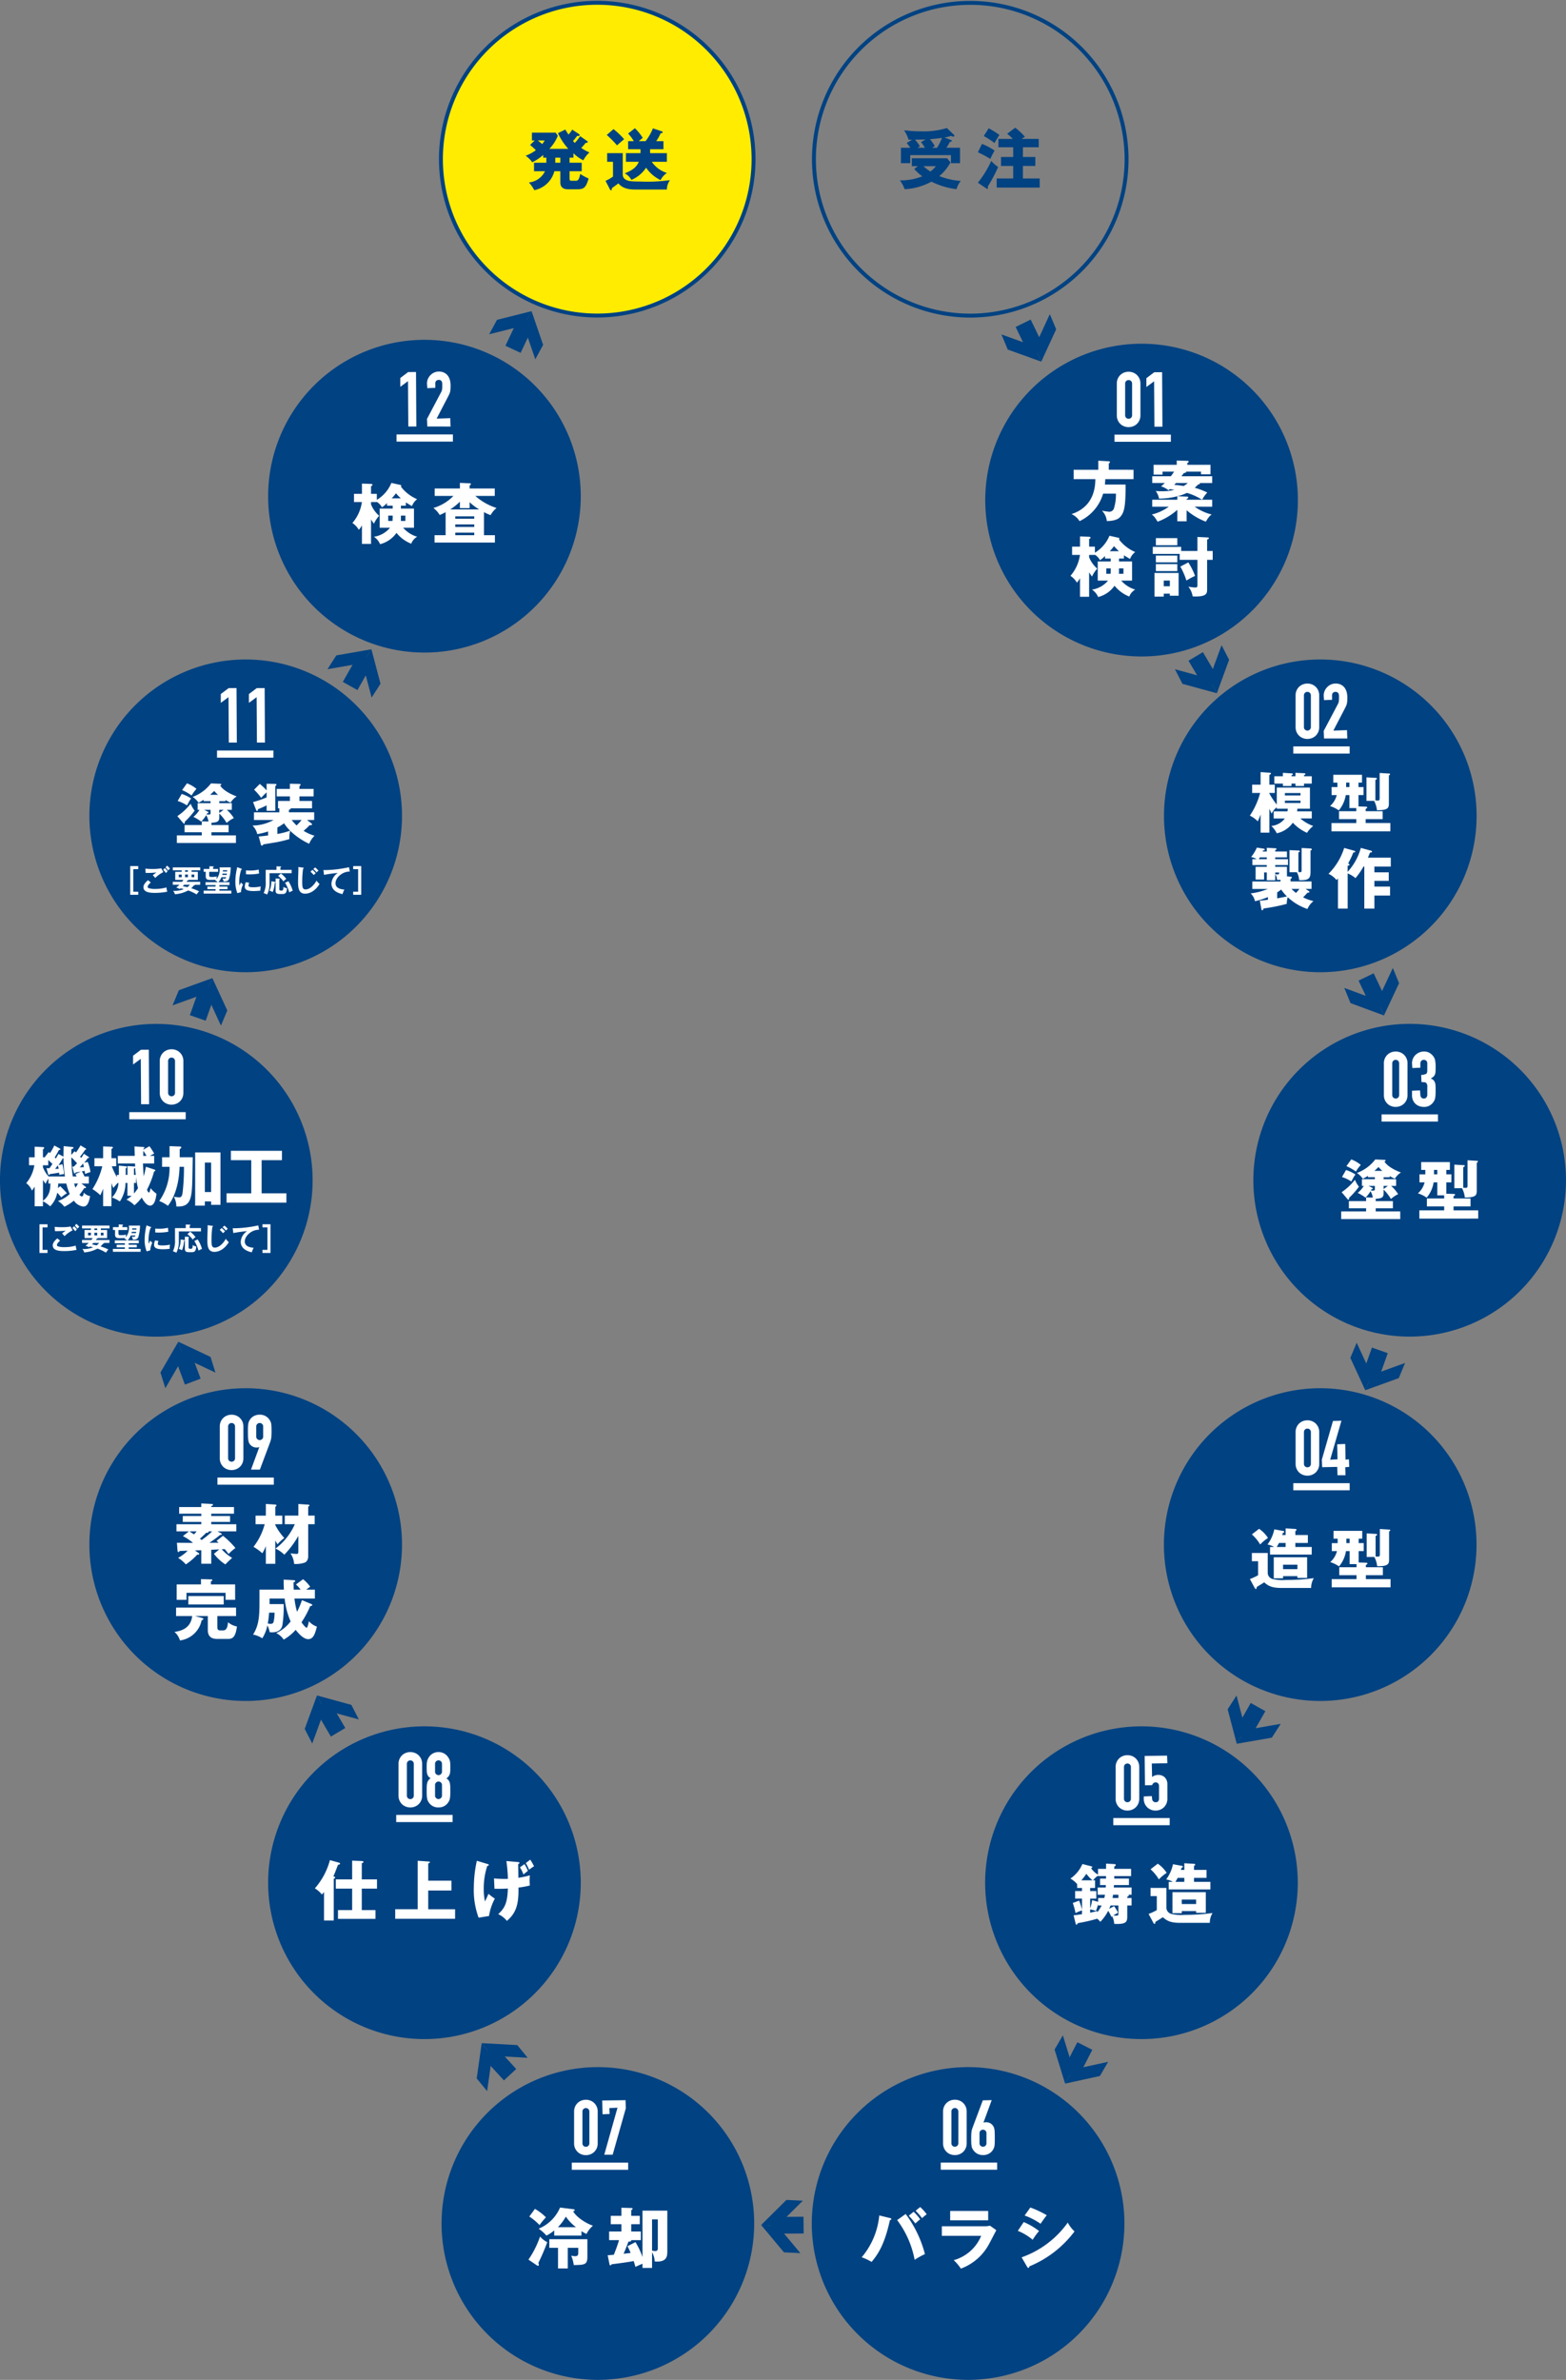 <svg id="グループ_7093" data-name="グループ 7093" xmlns="http://www.w3.org/2000/svg" xmlns:xlink="http://www.w3.org/1999/xlink" width="400" height="607.646" viewBox="0 0 400 607.646">
  <rect x="0" y="0" width="400" height="607.646" fill="#808080" stroke="none"/>
  <defs>
    <clipPath id="clip-path">
      <rect id="長方形_3738" data-name="長方形 3738" width="400" height="607.646" fill="none"/>
    </clipPath>
  </defs>
  <g id="グループ_7092" data-name="グループ 7092" clip-path="url(#clip-path)">
    <path id="パス_8441" data-name="パス 8441" d="M185.637,80.365A39.926,39.926,0,1,1,225.563,40.44,39.925,39.925,0,0,1,185.637,80.365Z" transform="translate(62.193 0.219)" fill="none" stroke="#004282" stroke-miterlimit="10" stroke-width="1"/>
    <path id="パス_8442" data-name="パス 8442" d="M165.686,32.655h-1.541V30.629h9.025l.853,1.072a12.109,12.109,0,0,1-2.862,3.483,18.566,18.566,0,0,0,5.49,1.238,6.1,6.1,0,0,0-1.1,2.11,20.378,20.378,0,0,1-6.4-1.926,16.116,16.116,0,0,1-6.83,1.926,8.947,8.947,0,0,0-1.223-2.26,14.386,14.386,0,0,0,5.727-1.039,11.58,11.58,0,0,1-2.06-1.875Zm8.521-6.663a.2.2,0,0,1,.151.2c0,.167-.251.234-.5.268a14.534,14.534,0,0,1-.872,1.49h3.467v3.934H174.14V29.825h-10.4v2.059h-2.377V27.951h2.394c-.285-.418-.6-.838-.92-1.223l1.373-.853c-.636,0-.7,0-.9.017a8.832,8.832,0,0,0-1.139-2.411,35.236,35.236,0,0,0,4.42.284,20.38,20.38,0,0,0,6.5-.853l1.808,1.725a.235.235,0,0,1,.1.2.257.257,0,0,1-.253.285,4.188,4.188,0,0,1-.6-.2,9.2,9.2,0,0,1-1.658.4Zm-6.529-.167c-.955.033-1.256.033-2.73.05a9.008,9.008,0,0,1,1.256,1.708c-.084.05-.5.3-.6.368h1.909a16.431,16.431,0,0,0-1.006-1.457Zm-.569,6.83a11.015,11.015,0,0,0,1.775,1.357,6.846,6.846,0,0,0,1.405-1.357Zm3.466-4.7a12.616,12.616,0,0,0,1.273-2.528c-.234.033-1.574.217-3.065.335a17.642,17.642,0,0,1,1.24,1.741c-.452.3-.536.352-.688.452Z" transform="translate(68.76 9.779)" fill="#004282"/>
    <path id="パス_8443" data-name="パス 8443" d="M176.1,26.988a15.8,15.8,0,0,1,3.232,1.706,17.16,17.16,0,0,0-1.089,2.127,29.11,29.11,0,0,0-3.18-1.691ZM175.059,36.9a26.457,26.457,0,0,0,3.416-5.559,8.91,8.91,0,0,0,1.758,1.541,37.6,37.6,0,0,1-2.645,4.99c.017.15.05.284.05.368,0,.15-.067.217-.167.217a.484.484,0,0,1-.251-.1ZM177.821,23a24.412,24.412,0,0,1,2.747,1.708,21.915,21.915,0,0,0-1.257,2.059,22.935,22.935,0,0,0-2.745-1.792ZM190.6,25.716v2.126h-4.035v2.494h3.165v2.277h-3.165v3.2h4.286v2.329H179.865V35.81h4.219v-3.2h-3.115V30.336h3.115V27.842H180.3V25.716h3.683a15.328,15.328,0,0,0-1.44-1.323l2.059-1.541a19.085,19.085,0,0,1,2.478,2.31,10.035,10.035,0,0,0-.855.554Z" transform="translate(74.719 9.754)" fill="#004282"/>
    <path id="パス_8444" data-name="パス 8444" d="M216.305,141.362a39.926,39.926,0,1,1,39.925-39.925,39.925,39.925,0,0,1-39.925,39.925" transform="translate(75.283 26.254)" fill="#004282"/>
    <path id="パス_8445" data-name="パス 8445" d="M207.668,84.753v2.394h-7.217c-.016.619-.066,1.054-.1,1.39h5.291c0,5.659-.318,7.2-1.507,8.388-.853.853-2.68.937-3.3.92a4.251,4.251,0,0,0-1.238-2.628c.452.067,1.591.251,1.758.251a1.237,1.237,0,0,0,1.34-.972,11.552,11.552,0,0,0,.468-3.65H199.9a11.289,11.289,0,0,1-6.027,7.031,4.531,4.531,0,0,0-2.059-1.808c2.981-.937,6.094-3.364,6.094-8.923h-5.542V84.753h6.3v-2.31l2.678.15c.1,0,.3.05.3.234,0,.136-.185.253-.3.3v1.624Z" transform="translate(81.87 35.189)" fill="#fff"/>
    <path id="パス_8446" data-name="パス 8446" d="M217.142,94.195A13.045,13.045,0,0,0,221.51,96.2c-.3.184-.7.452-1.507,1.823a16.718,16.718,0,0,1-4.905-2.912v2.814h-2.377V95a15.776,15.776,0,0,1-5.04,3.029c-.8-1.371-1.206-1.639-1.507-1.823a12.413,12.413,0,0,0,4.369-2.009h-4.236V92.418h6.414v-.885a19.072,19.072,0,0,1-4.671.6,4.612,4.612,0,0,0-.853-1.942c.418.033.92.066,1.657.066a11.829,11.829,0,0,0,3.081-.367c-.6-.118-.838-.151-1.1-.187-.1.086-.167.136-.368.3a5.743,5.743,0,0,0-1.909-1c.368-.3.6-.5.97-.855h-3.215V86.427h4.756a12.26,12.26,0,0,0,.82-1.189h-2.946v.769H206.66V83.5h5.91V82.409l2.7.083c.134,0,.352,0,.352.2,0,.184-.235.3-.352.351V83.5h5.927v2.427h-2.427v-.685h-3.817c.083.284-.2.317-.536.351-.318.418-.4.5-.636.838h7.852v1.724H218.4a.156.156,0,0,1,.1.134c0,.167-.334.218-.452.234a9.776,9.776,0,0,1-.887.838,18.63,18.63,0,0,1,3.215,1.223,8.4,8.4,0,0,0-1.323,1.839h2.578v1.776Zm-4.771-6.044-.437.469a21.66,21.66,0,0,1,2.377.3,6.117,6.117,0,0,0,1.089-.77Zm2.8,2.527a12.552,12.552,0,0,1-2.411.856l2.444.1c.151,0,.32.033.32.2,0,.117-.186.284-.419.418v.166h3.934a15.249,15.249,0,0,0-3.867-1.741" transform="translate(88 35.174)" fill="#fff"/>
    <path id="パス_8447" data-name="パス 8447" d="M196.4,111.446h-2.326v-4.738a5.338,5.338,0,0,1-.8,1.139,5.182,5.182,0,0,0-1.641-1.742,10.292,10.292,0,0,0,2.428-5.339h-2.009v-2.11h2.026V96.043l2.243.083c.267.017.452.067.452.251s-.253.268-.37.3v1.976h1.474v1.54a9.01,9.01,0,0,0,3.717-4.319l2.193.485c.234.051.335.1.335.235a.451.451,0,0,1-.084.234,10.309,10.309,0,0,0,4.135,3.2,3.934,3.934,0,0,0-1.323,1.775c-.384-.234-1.355-.786-1.557-.955v.838h-1.256v.736h3.332v4.905H204.6a7.628,7.628,0,0,0,3.583,2.294,3.409,3.409,0,0,0-1.524,1.774,9.209,9.209,0,0,1-3.767-2.762,7.3,7.3,0,0,1-4.185,2.881,4.335,4.335,0,0,0-1.574-1.892,6.624,6.624,0,0,0,4.1-2.294h-2.63v-4.905h3.315v-.736h-1.455v-.653a6.844,6.844,0,0,1-1.29,1.072,3.587,3.587,0,0,0-1.306-1.39v.051H196.4v.6a7.635,7.635,0,0,0,2.076,2.9,7.592,7.592,0,0,0-1.338,2.026c-.251-.352-.5-.7-.738-1.089Zm5.525-7.233h-1.137v1.373h1.087a7.853,7.853,0,0,0,.05-1ZM204,99.81a17,17,0,0,1-1.24-1.29,11.47,11.47,0,0,1-1.087,1.29Zm.033,5.072c0,.251,0,.385-.017.7h1.156v-1.373h-1.139Z" transform="translate(81.791 40.922)" fill="#fff"/>
    <path id="パス_8448" data-name="パス 8448" d="M217.772,99.669V96.086l2.712.134a.181.181,0,0,1,.2.184c0,.2-.234.3-.435.352v2.912h1.423v2.26H220.25v7.618c0,1.039-.285,1.742-2.946,1.742-.318,0-.487-.017-.755-.034a4.983,4.983,0,0,0-1.1-2.46c.7.1,1.44.2,1.708.2.619,0,.619-.184.619-.82v-6.245h-4.537v-1.507H206.37V98.614h7.25v1.054Zm-8.605,10.9v.753h-2.361v-6.044h6.162V111.1h-2.244v-.536Zm3.466-12.356h-5.475V96.387h5.475Zm0,4.37h-5.475v-1.741h5.475Zm0,2.227h-5.475v-1.791h5.475Zm-1.909,2.41h-1.557v1.457h1.557Zm4.721-4.637a17.681,17.681,0,0,1,1.725,3.449,19.239,19.239,0,0,0-2.21,1.189,18.173,18.173,0,0,0-1.557-3.566Z" transform="translate(88.084 41.012)" fill="#fff"/>
    <path id="パス_8449" data-name="パス 8449" d="M202.947,80.669a3.17,3.17,0,0,1-1.139-.208,2.868,2.868,0,0,1-.965-.6,3,3,0,0,1-.665-.953,3.089,3.089,0,0,1-.248-1.27V69.558a3.087,3.087,0,0,1,.248-1.268,2.989,2.989,0,0,1,.665-.953,2.9,2.9,0,0,1,.965-.606,3.237,3.237,0,0,1,2.277,0,2.915,2.915,0,0,1,.965.606,3.018,3.018,0,0,1,.665.953,3.091,3.091,0,0,1,.248,1.268v8.074a3.089,3.089,0,0,1-.248,1.27,2.989,2.989,0,0,1-.665.953,2.882,2.882,0,0,1-.965.6,3.17,3.17,0,0,1-1.139.208m0-12.014a.835.835,0,0,0-.636.255.885.885,0,0,0-.248.648v8.074a.891.891,0,0,0,.247.649.922.922,0,0,0,1.274,0,.887.887,0,0,0,.248-.649V69.558a.885.885,0,0,0-.248-.648.84.84,0,0,0-.636-.255" transform="translate(85.335 28.394)" fill="#fff"/>
    <path id="パス_8450" data-name="パス 8450" d="M207.274,80.518l-.08-11.589-1.97,1.451V68.133l2-1.514,2.019-.016.08,13.914Z" transform="translate(87.594 28.428)" fill="#fff"/>
    <rect id="長方形_3726" data-name="長方形 3726" width="14.402" height="1.825" transform="translate(284.674 110.973)" fill="#fff"/>
    <path id="パス_8451" data-name="パス 8451" d="M248.3,197.866a39.926,39.926,0,1,1,39.925-39.925A39.925,39.925,0,0,1,248.3,197.866" transform="translate(88.941 50.371)" fill="#004282"/>
    <path id="パス_8452" data-name="パス 8452" d="M236.652,150a10.27,10.27,0,0,0,3.28,1.926,6.658,6.658,0,0,0-1.574,1.741,10.9,10.9,0,0,1-3.633-2.578,6.7,6.7,0,0,1-4.1,2.7,6.87,6.87,0,0,0-1.39-1.875,4.887,4.887,0,0,0,3.45-1.909h-2.846V148.18h3.516c.017-.117.05-.267.084-.669h-2.814v-.368a4.7,4.7,0,0,0-1.321,1.624c-.1-.167-.452-1-.569-1.256v6.111h-2.244V149c-.351.937-.519,1.323-.719,1.742a6.908,6.908,0,0,0-2.026-1.457,19.061,19.061,0,0,0,2.628-5.794h-2.043v-2.109h2.16v-3.215l2.244.151c.317.017.4.067.4.217s-.134.218-.4.352v2.494h1.388v2.109h-1.457a17.551,17.551,0,0,0,1.959,2.965V142.12H239.1v5.391h-3.215a3.781,3.781,0,0,1-.084.669h3.768V150ZM235.4,139.222v-.87l2.176.1c.318.016.352.083.352.184,0,.2-.218.268-.352.318v.267h1.993V141.1h-1.993v.619H235.4V141.1h-1.022v.619h-2.193V141.1H230v-1.876h2.177v-.87l2.193.134c.134,0,.351.017.351.167,0,.185-.234.3-.351.352v.217Zm1.288,4.286H232.7v.621h3.984Zm-3.984,2.545h3.984v-.6H232.7Z" transform="translate(95.499 58.973)" fill="#fff"/>
    <path id="パス_8453" data-name="パス 8453" d="M245.365,141.921h1.288v2.042h-1.288v2.9l1.943.067c.117,0,.285.034.285.2,0,.117-.034.151-.387.385v.569h4.336v2.026h-4.336v1h6.3v2.109H238.468v-2.109h6.344v-1h-4.419v-2.026h4.419v-.8h-1.756v-3.316h-.937a8,8,0,0,1-1.775,3.9,8.485,8.485,0,0,0-2.244-1.1,5.38,5.38,0,0,0,1.709-2.8H238.5v-2.042h1.49v-1.139h-1.053V138.79h7.331v1.992h-.9Zm-2.31-1.139h-.836v1.139h.836Zm7.719-2.461,2.444.15c.117,0,.215.034.215.151,0,.1-.05.168-.3.352v7.114c0,1.156-.2,1.759-3.045,1.742a6.707,6.707,0,0,0-.722-2.377h-1.959v-6.011l2.361.134c.15.017.3.017.3.168,0,.2-.2.284-.384.351v5.241c.049,0,.5.033.618.033.471,0,.471-.2.471-.786Z" transform="translate(101.626 59.039)" fill="#fff"/>
    <path id="パス_8454" data-name="パス 8454" d="M226.229,165.228c1.256-.118,1.758-.185,2.076-.235v-.686a18.514,18.514,0,0,1-3.315,1.054,3.642,3.642,0,0,0-1.106-1.992,16.1,16.1,0,0,0,4.386-1.139H224.32v-1.908h7.2V159.9c-.235.017-.368.017-.887.017a2.722,2.722,0,0,0-.469-1.44v1.54H228.02v-1.992h-.686v1.808h-2.176v-3.247h2.862v-.452h-3.683V154.63h1.089a4.246,4.246,0,0,0-1.407-.552,10.761,10.761,0,0,0,1.457-2.4l1.741.268c.218.034.268.151.268.218,0,.218-.234.234-.418.234-.034.084-.068.167-.118.268h1.072v-.937l2.143.117c.118,0,.352.017.352.217,0,.084-.184.184-.352.253v.351h3v1.507h-3v.452h3.265v1.507h-3.265v.452h3v2.427l.92.084c.151.016.335.016.335.217,0,.134-.1.2-.335.352v.654h5.358v1.908h-1.524l.788.519c.066.05.2.1.2.251,0,.134-.136.167-.3.184-.067,0-.15.017-.2.017-.268.284-.671.752-1.123,1.171a11.509,11.509,0,0,0,2.662.972,4.962,4.962,0,0,0-1.54,2.009,13.7,13.7,0,0,1-5.041-3.013,6.067,6.067,0,0,0-.25,1.706,45.987,45.987,0,0,1-5.911,1.173c-.1.268-.2.468-.334.468-.184,0-.218-.167-.268-.468Zm1.791-10.6v-.452h-1.774a4.579,4.579,0,0,1-.285.452Zm2.143,3.834a5.476,5.476,0,0,0,.653.067c.284,0,.368-.134.351-.5h-1Zm.5,6.178c.536-.1,1.759-.335,2.5-.5a10.933,10.933,0,0,1-1.474-1.759,8.1,8.1,0,0,1-1.022.721Zm6.245-12.859,2.26.117c.167.017.335.067.335.218,0,.217-.15.251-.318.3v5.408c0,1.708-.419,2.277-2.914,2.16a4.384,4.384,0,0,0-.585-2.026h-1.876V152.32l2.344.1c.05,0,.285.017.285.2,0,.2-.268.268-.352.284v4.99c.168.017.318.067.452.067.351,0,.368-.234.368-.469Zm-2.578,10.447a12.861,12.861,0,0,0,1.139,1.022,9.98,9.98,0,0,0,.87-1.022Z" transform="translate(95.559 64.741)" fill="#fff"/>
    <path id="パス_8455" data-name="パス 8455" d="M248.711,152.449a.266.266,0,0,1,.218.251c0,.2-.285.218-.5.218-.034.083-.352.869-.536,1.306h5.844V156.5h-4.186v1.474h3.667v2.176h-3.667v1.457h4V163.9h-4v3.332h-2.578V156.5h-.218a17.423,17.423,0,0,1-2.042,2.948,7.341,7.341,0,0,0-1.993-1.206v8.99H240.24v-7.7c-.134.151-.2.235-.368.4a6.113,6.113,0,0,0-2.043-1.591,16.1,16.1,0,0,0,4-6.6l2.594.721c.134.033.235.117.235.2,0,.253-.385.235-.487.235a25.481,25.481,0,0,1-1.323,2.8c.218.117.352.218.352.32,0,.2-.385.25-.487.267v1.557a14.747,14.747,0,0,0,3.366-6.11Z" transform="translate(101.511 64.762)" fill="#fff"/>
    <path id="パス_8456" data-name="パス 8456" d="M234.951,136.464a3.17,3.17,0,0,1-1.139-.208,2.868,2.868,0,0,1-.965-.6,3,3,0,0,1-.665-.953,3.089,3.089,0,0,1-.248-1.27v-8.074a3.087,3.087,0,0,1,.248-1.268,2.989,2.989,0,0,1,.665-.953,2.9,2.9,0,0,1,.965-.606,3.237,3.237,0,0,1,2.277,0,2.915,2.915,0,0,1,.965.606,3.018,3.018,0,0,1,.665.953,3.091,3.091,0,0,1,.248,1.268v8.074a3.089,3.089,0,0,1-.248,1.27,2.989,2.989,0,0,1-.665.953,2.882,2.882,0,0,1-.965.6,3.171,3.171,0,0,1-1.139.208m0-12.014a.835.835,0,0,0-.636.255.886.886,0,0,0-.248.648v8.074a.891.891,0,0,0,.247.649.922.922,0,0,0,1.274,0,.887.887,0,0,0,.248-.649v-8.074a.886.886,0,0,0-.248-.648.84.84,0,0,0-.636-.255" transform="translate(98.995 52.208)" fill="#fff"/>
    <path id="パス_8457" data-name="パス 8457" d="M237.051,136.347l-.081-1.935,3.563-6.74a2.373,2.373,0,0,0,.3-.85c.024-.247.039-.558.039-.927,0-.167,0-.341-.01-.529a1.229,1.229,0,0,0-.1-.462.867.867,0,0,0-.265-.325.848.848,0,0,0-.511-.128.884.884,0,0,0-.649.228.9.9,0,0,0-.237.675v1.121l-2.05.083-.081-1.163a3.021,3.021,0,0,1,.238-1.191,3.085,3.085,0,0,1,.655-.973,3.009,3.009,0,0,1,.952-.663,2.906,2.906,0,0,1,1.191-.247,2.952,2.952,0,0,1,1.36.29,2.741,2.741,0,0,1,.946.783,3.452,3.452,0,0,1,.525,1.13,5.251,5.251,0,0,1,.167,1.334c0,.338-.007.618-.02.843a5.022,5.022,0,0,1-.078.659,2.967,2.967,0,0,1-.2.636c-.09.205-.214.459-.37.758l-2.9,5.58,3.481-.117.081,2.132Z" transform="translate(101.144 52.208)" fill="#fff"/>
    <rect id="長方形_3727" data-name="長方形 3727" width="14.402" height="1.825" transform="translate(330.338 190.582)" fill="#fff"/>
    <path id="パス_8458" data-name="パス 8458" d="M264.3,263.07a39.926,39.926,0,1,1,39.925-39.925A39.925,39.925,0,0,1,264.3,263.07" transform="translate(95.77 78.202)" fill="#004282"/>
    <path id="パス_8459" data-name="パス 8459" d="M248.7,212.026h-1.775v-.368a7.762,7.762,0,0,1-1.306.753,5.3,5.3,0,0,0-1.507-1.472,10.456,10.456,0,0,0,4.689-3.45l2.343.1c.117,0,.3.033.3.167,0,.117-.134.184-.3.251.4.77,1.893,1.976,4.219,2.8a4.9,4.9,0,0,0-1.557,1.607,11.758,11.758,0,0,1-1.306-.686v.3h-1.574v.5h3.2v1.708h-1.273a9.722,9.722,0,0,1,1.792,2.11,7.574,7.574,0,0,0-1.842,1.238,11.1,11.1,0,0,0-1.875-2.394v.955c0,1.139-.586,1.288-2.009,1.39v.585h4.386v1.842h-4.386v.8h6.261v1.943H240.1v-1.943h6.362v-.8h-4.4V218.12h4.4v-.953l1.708.05a4.291,4.291,0,0,0-.586-1.624,7.554,7.554,0,0,1-1.273,1.641,12.346,12.346,0,0,0-1.992-1.206,6.914,6.914,0,0,0,1.557-1.792H245.4v-1.708h3.3Zm-8.488,3.818a14.67,14.67,0,0,0,3.4-3.165,6.9,6.9,0,0,0,1.022,1.758,21.126,21.126,0,0,1-2.545,2.879c.017.134.067.452-.134.452-.1,0-.217-.134-.284-.2Zm1.122-5.659a9.221,9.221,0,0,1,2.411,1.154,5.163,5.163,0,0,0-.552.838c-.385.721-.437.8-.519.937a9.272,9.272,0,0,0-2.377-1.139Zm1.34-2.712a8.489,8.489,0,0,1,2.428,1.405c-.1.117-.185.218-.586.7-.117.134-.569.855-.671.987a12.855,12.855,0,0,0-2.41-1.371Zm6.027,6.763h-1.624l.887.452c.083.034.218.1.218.234s-.235.168-.318.168c-.084.15-.117.2-.2.334.937.034,1.037.034,1.037-.384Zm1.909-3.834a7.641,7.641,0,0,1-.972-.987c-.5.485-.686.652-1.054.987Zm.318,4.621,1.121-.788h-1.121Z" transform="translate(102.479 88.554)" fill="#fff"/>
    <path id="パス_8460" data-name="パス 8460" d="M261.094,211.225h1.29v2.042h-1.29v2.9l1.943.067c.117,0,.285.034.285.2,0,.117-.034.151-.387.385v.569h4.338v2.026h-4.338v1h6.3v2.109H254.2v-2.109h6.345v-1h-4.419v-2.026h4.419v-.8h-1.758v-3.316h-.937a7.976,7.976,0,0,1-1.775,3.9,8.477,8.477,0,0,0-2.243-1.1,5.366,5.366,0,0,0,1.708-2.8h-1.306v-2.042h1.49v-1.139h-1.054v-1.992H262v1.992h-.9Zm-2.31-1.139h-.836v1.139h.836Zm7.719-2.461,2.444.15c.117,0,.218.034.218.151,0,.1-.051.168-.3.352v7.114c0,1.156-.2,1.759-3.046,1.742a6.709,6.709,0,0,0-.721-2.377h-1.959v-6.011l2.361.134c.15.017.3.017.3.168,0,.2-.2.284-.385.351v5.241c.05,0,.5.033.619.033.469,0,.469-.2.469-.786Z" transform="translate(108.34 88.619)" fill="#fff"/>
    <path id="パス_8461" data-name="パス 8461" d="M250.758,202.314a3.171,3.171,0,0,1-1.139-.208,2.868,2.868,0,0,1-.965-.6,3,3,0,0,1-.665-.953,3.089,3.089,0,0,1-.248-1.27V191.2a3.087,3.087,0,0,1,.248-1.268,2.989,2.989,0,0,1,.665-.953,2.9,2.9,0,0,1,.965-.606,3.236,3.236,0,0,1,2.277,0,2.914,2.914,0,0,1,.965.606,3.019,3.019,0,0,1,.665.953,3.091,3.091,0,0,1,.248,1.268v8.074a3.089,3.089,0,0,1-.248,1.27,2.989,2.989,0,0,1-.665.953,2.882,2.882,0,0,1-.965.6,3.171,3.171,0,0,1-1.139.208m0-12.014a.835.835,0,0,0-.636.255.886.886,0,0,0-.248.648v8.074a.891.891,0,0,0,.247.649.922.922,0,0,0,1.274,0,.887.887,0,0,0,.248-.649V191.2a.886.886,0,0,0-.248-.648.839.839,0,0,0-.636-.255" transform="translate(105.742 80.315)" fill="#fff"/>
    <path id="パス_8462" data-name="パス 8462" d="M255.775,202.314a3.6,3.6,0,0,1-1.009-.157,2.729,2.729,0,0,1-1.7-1.451,3.129,3.129,0,0,1-.29-1.408v-1.12l2.052-.081.081,1.1a1.029,1.029,0,0,0,.241.711.9.9,0,0,0,1.287,0,1.109,1.109,0,0,0,.241-.749v-1.97a1.3,1.3,0,0,0-.28-1,.8.8,0,0,0-.432-.176,6.556,6.556,0,0,0-.772-.037l-.081-1.819a3.6,3.6,0,0,0,1.264-.281c.2-.126.3-.434.3-.917v-1.776a.88.88,0,0,0-.238-.639.849.849,0,0,0-.646-.245.753.753,0,0,0-.678.293,1.063,1.063,0,0,0-.207.592v1.12l-2.052.081-.081-1.22a2.992,2.992,0,0,1,.238-1.173,2.879,2.879,0,0,1,.656-.953,3.283,3.283,0,0,1,.97-.635,3.02,3.02,0,0,1,1.191-.237,2.671,2.671,0,0,1,1.384.33,3.2,3.2,0,0,1,.822.665,4.291,4.291,0,0,1,.344.472,2.275,2.275,0,0,1,.25.581,7.742,7.742,0,0,1,.178,1.915q0,.719-.03,1.166a2.454,2.454,0,0,1-.15.758,1.564,1.564,0,0,1-.4.552,4.619,4.619,0,0,1-.679.472,1.362,1.362,0,0,1,.722.415,1.69,1.69,0,0,1,.375.608,3.1,3.1,0,0,1,.14.846c.013.317.02.719.02,1.21,0,.454-.01.828-.03,1.126a5.788,5.788,0,0,1-.087.745,2.506,2.506,0,0,1-.16.539,3.45,3.45,0,0,1-.258.455,3.218,3.218,0,0,1-.96.922,2.878,2.878,0,0,1-1.541.37" transform="translate(107.891 80.315)" fill="#fff"/>
    <rect id="長方形_3728" data-name="長方形 3728" width="14.402" height="1.825" transform="translate(352.891 284.539)" fill="#fff"/>
    <path id="パス_8463" data-name="パス 8463" d="M248.288,328.274a39.926,39.926,0,1,1,39.925-39.925,39.925,39.925,0,0,1-39.925,39.925" transform="translate(88.934 106.032)" fill="#004282"/>
    <path id="パス_8464" data-name="パス 8464" d="M228.309,279.791V285a1.682,1.682,0,0,0,1.288,1.441,11.223,11.223,0,0,0,3.332.234,51.289,51.289,0,0,0,7.167-.469,4.67,4.67,0,0,0-.7,2.511h-7.518c-2.644,0-3.481-.585-4.486-1.44-.335.251-1.256.8-1.892,1.19-.034.418-.034.5-.268.5-.084,0-.151-.083-.251-.251l-1.223-2.276a14.917,14.917,0,0,0,2.093-.972v-3.583h-1.591v-2.093Zm-2.21-6.178a8.1,8.1,0,0,1,2.277,2.344,10.046,10.046,0,0,0-1.993,1.658,11.069,11.069,0,0,0-2.126-2.578Zm13.445,4.637v1.943H228.9V278.25h1.037a4.824,4.824,0,0,0-1.691-.619,9.922,9.922,0,0,0,1.741-3.884l2.294.419c.134.016.234.067.234.2,0,.168-.151.235-.368.352-.067.251-.083.334-.134.485h.87V273.5l2.478.151c.151.017.3.033.3.217,0,.151-.067.185-.3.3V275.2h3.2v2.026h-3.2v1.02Zm-7.317,7.451v.552H229.85V280.88h8.521v5.274h-2.477V285.7Zm.652-7.451v-1.02h-1.691c-.117.217-.284.552-.585,1.02Zm3.015,4.522h-3.667v1.139h3.667Z" transform="translate(95.504 116.735)" fill="#fff"/>
    <path id="パス_8465" data-name="パス 8465" d="M245.4,277.214h1.29v2.042H245.4v2.9l1.943.067c.117,0,.285.034.285.2,0,.117-.034.151-.387.385v.569h4.338V285.4h-4.338v1h6.3v2.109H238.507v-2.109h6.345v-1h-4.419v-2.026h4.419v-.8h-1.758v-3.316h-.937a7.976,7.976,0,0,1-1.775,3.9,8.477,8.477,0,0,0-2.243-1.1,5.366,5.366,0,0,0,1.708-2.8h-1.306v-2.042h1.49v-1.139h-1.054v-1.992h7.332v1.992h-.9Zm-2.31-1.139h-.836v1.139h.836Zm7.719-2.461,2.444.15c.117,0,.217.034.217.151,0,.1-.05.168-.3.352v7.114c0,1.156-.2,1.759-3.046,1.742a6.707,6.707,0,0,0-.721-2.377h-1.959v-6.011l2.361.134c.15.017.3.017.3.168,0,.2-.2.284-.385.351v5.241c.05,0,.5.033.619.033.469,0,.469-.2.469-.786Z" transform="translate(101.643 116.785)" fill="#fff"/>
    <path id="パス_8466" data-name="パス 8466" d="M234.954,268.3a3.171,3.171,0,0,1-1.139-.208,2.868,2.868,0,0,1-.965-.6,3,3,0,0,1-.665-.953,3.088,3.088,0,0,1-.248-1.27v-8.074a3.086,3.086,0,0,1,.248-1.268,2.989,2.989,0,0,1,.665-.953,2.9,2.9,0,0,1,.965-.606,3.237,3.237,0,0,1,2.277,0,2.915,2.915,0,0,1,.965.606,3.018,3.018,0,0,1,.665.953,3.091,3.091,0,0,1,.248,1.268v8.074a3.089,3.089,0,0,1-.248,1.27,2.988,2.988,0,0,1-.665.953,2.882,2.882,0,0,1-.965.6,3.171,3.171,0,0,1-1.139.208m0-12.014a.835.835,0,0,0-.636.255.885.885,0,0,0-.248.648v8.074a.891.891,0,0,0,.247.649.922.922,0,0,0,1.274,0,.886.886,0,0,0,.248-.649v-8.074a.885.885,0,0,0-.248-.648.84.84,0,0,0-.636-.255" transform="translate(98.997 108.48)" fill="#fff"/>
    <path id="パス_8467" data-name="パス 8467" d="M240.637,268.152l-.081-2.129-3.84.081-.081-1.935,2.842-9.874,2.164-.059-2.878,9.955,1.873-.1-.081-3.841,2.052-.08.08,4,.866-.081.081,1.935-1.027.081.08,2.047Z" transform="translate(101.001 108.515)" fill="#fff"/>
    <rect id="長方形_3729" data-name="長方形 3729" width="14.402" height="1.825" transform="translate(330.342 378.694)" fill="#fff"/>
    <path id="パス_8468" data-name="パス 8468" d="M216.286,388.778a39.926,39.926,0,1,1,39.925-39.925,39.925,39.925,0,0,1-39.925,39.925" transform="translate(75.275 131.857)" fill="#004282"/>
    <path id="パス_8469" data-name="パス 8469" d="M202.748,338.97c0,.184-.033.435-.033.619h4.536v1.842h-.836c.083.067.134.117.134.184,0,.15-.268.267-.4.335v.317h1.1v1.909h-1.1v2.546c0,1.522,0,2.31-3.332,2.159a5.278,5.278,0,0,0-.5-1.942l-.2.151a15.709,15.709,0,0,0-.838-1.557,11.463,11.463,0,0,1-2.008,2.812,6.024,6.024,0,0,0-.8-.788,40.777,40.777,0,0,1-4.938,1.123c-.1.2-.218.4-.37.4-.133,0-.167-.1-.183-.2l-.536-2.193c.636-.067,1.273-.15,2.143-.284v-.972a10.5,10.5,0,0,0-1.658.686,16.054,16.054,0,0,0-.7-2.577l1.624-.6a14.1,14.1,0,0,1,.738,2.377v-2.9h-1.758v-1.925h1.758v-.788h-1.24v-.97a6.093,6.093,0,0,0-1.724-1.424,8.732,8.732,0,0,0,3.063-3.717l2.294.586c.117.033.234.067.234.184,0,.151-.218.234-.318.285a5.438,5.438,0,0,0,1.775,1.657v-1.474h2.059v-1.338l2.093.117c.218.017.385.033.385.234,0,.184-.268.352-.385.4v.585h4.3v1.842h-4.3v.636h3.75v1.658Zm-5.475-1.223a9,9,0,0,1-1.574-1.657,17.462,17.462,0,0,1-1.271,1.657Zm1.323,3.684v-1.842h2.059c0-.15.017-.469.034-.619H199.2v-1.658h1.524v-.636h-2.059v-.117a6.4,6.4,0,0,0-1.256,1.189h.519v1.959h-1.256v.788h1.574v1.925h-1.574v2.494a9.752,9.752,0,0,0,.5-2.092l1.54.418v-.972h1.574c.067-.25.117-.535.168-.836Zm-1.925,4.587c.317-.067.786-.167,1.808-.419a1.8,1.8,0,0,1-.017.352,9.72,9.72,0,0,0,1.139-1.775h-.888v-.368a13.59,13.59,0,0,1-.569,1.775,7.216,7.216,0,0,0-1.472-.4Zm5.206-1.842c-.084.218-.151.4-.351.853l1.254-.685a10.016,10.016,0,0,1,1.006,1.674c-.738.418-.972.569-1.206.719a4.619,4.619,0,0,0,.669.034c.469,0,.636-.05.636-.385v-2.21Zm.636-2.745c-.017.167-.033.318-.118.836h1.491v-.836Z" transform="translate(81.786 142.344)" fill="#fff"/>
    <path id="パス_8470" data-name="パス 8470" d="M210.173,339.719v5.208a1.682,1.682,0,0,0,1.288,1.44,11.217,11.217,0,0,0,3.332.234,51.259,51.259,0,0,0,7.165-.469,4.684,4.684,0,0,0-.7,2.513h-7.518c-2.645,0-3.483-.586-4.487-1.441-.334.253-1.256.8-1.892,1.189-.033.419-.033.5-.268.5-.083,0-.15-.083-.25-.25l-1.223-2.277a14.612,14.612,0,0,0,2.093-.972v-3.583h-1.591v-2.093Zm-2.21-6.177a8.05,8.05,0,0,1,2.276,2.343,10.129,10.129,0,0,0-1.992,1.658,11.129,11.129,0,0,0-2.126-2.578Zm13.444,4.637v1.942H210.758v-1.942H211.8a4.776,4.776,0,0,0-1.691-.619,9.961,9.961,0,0,0,1.741-3.885l2.293.419c.136.017.235.067.235.2,0,.168-.151.235-.368.352-.067.251-.084.334-.134.485h.87v-1.707l2.478.15c.15.017.3.034.3.217,0,.151-.067.185-.3.3v1.037h3.2v2.026h-3.2v1.022Zm-7.317,7.449v.554h-2.377v-5.375h8.522v5.274h-2.478v-.452Zm.654-7.449v-1.022h-1.691c-.117.218-.285.554-.586,1.022Zm3.013,4.52H214.09v1.139h3.667Z" transform="translate(87.763 142.314)" fill="#fff"/>
    <path id="パス_8471" data-name="パス 8471" d="M202.735,328.231a3.171,3.171,0,0,1-1.139-.208,2.868,2.868,0,0,1-.965-.605,3,3,0,0,1-.665-.953,3.088,3.088,0,0,1-.248-1.27V317.12a3.086,3.086,0,0,1,.248-1.268,2.988,2.988,0,0,1,.665-.953,2.9,2.9,0,0,1,.965-.606,3.236,3.236,0,0,1,2.277,0,2.915,2.915,0,0,1,.965.606,3.018,3.018,0,0,1,.665.953,3.09,3.09,0,0,1,.248,1.268v8.074a3.087,3.087,0,0,1-.248,1.27,2.988,2.988,0,0,1-.665.953,2.882,2.882,0,0,1-.965.605,3.171,3.171,0,0,1-1.139.208m0-12.014a.835.835,0,0,0-.636.255.886.886,0,0,0-.248.648v8.074a.891.891,0,0,0,.247.649.922.922,0,0,0,1.274,0,.887.887,0,0,0,.248-.649V317.12a.886.886,0,0,0-.248-.648.84.84,0,0,0-.636-.255" transform="translate(85.245 134.059)" fill="#fff"/>
    <path id="パス_8472" data-name="パス 8472" d="M207.771,328.2a3.171,3.171,0,0,1-1.139-.208,2.867,2.867,0,0,1-.965-.605,2.981,2.981,0,0,1-.665-.953,3.088,3.088,0,0,1-.248-1.27v-.579l2.05-.08.081.582a.975.975,0,0,0,.257.725.89.89,0,0,0,.666.257.786.786,0,0,0,.625-.244,1.015,1.015,0,0,0,.221-.7V321.9a.932.932,0,0,0-.24-.641.774.774,0,0,0-.606-.263.865.865,0,0,0-.39.078,1.015,1.015,0,0,0-.268.187.728.728,0,0,0-.156.225l-.118.217-1.812.046-.08-7.5,5.722-.081.08,1.935-3.982.081.077,3.449a2.44,2.44,0,0,1,1.565-.539,2.332,2.332,0,0,1,1.688.632,2.518,2.518,0,0,1,.652,1.882v3.554a3.088,3.088,0,0,1-.248,1.27,2.988,2.988,0,0,1-.665.953,2.882,2.882,0,0,1-.965.605,3.171,3.171,0,0,1-1.139.208" transform="translate(87.394 134.093)" fill="#fff"/>
    <rect id="長方形_3730" data-name="長方形 3730" width="14.402" height="1.825" transform="translate(284.37 464.2)" fill="#fff"/>
    <path id="パス_8473" data-name="パス 8473" d="M185.252,449.76a39.926,39.926,0,1,1,39.925-39.925,39.925,39.925,0,0,1-39.925,39.925" transform="translate(62.029 157.885)" fill="#004282"/>
    <path id="パス_8474" data-name="パス 8474" d="M161.493,397.758c.15.034.334.084.334.251,0,.218-.234.251-.351.251-1.34,6.078-2.931,8.622-4.689,10.7a13.319,13.319,0,0,0-2.528-1.189,19.287,19.287,0,0,0,4.487-10.681Zm4-1.037a29.362,29.362,0,0,1,4.921,10.246,17.608,17.608,0,0,0-2.628,1.457,24.307,24.307,0,0,0-4.47-10.146Zm2.026-.569a11.968,11.968,0,0,1,1.674,1.925c-.418.335-.82.686-1.238,1.072a16.086,16.086,0,0,0-1.675-1.975Zm1.674-1.206a11.125,11.125,0,0,1,1.674,1.859,8.408,8.408,0,0,0-1.189.987,14.416,14.416,0,0,0-1.641-1.892Z" transform="translate(65.841 168.572)" fill="#fff"/>
    <path id="パス_8475" data-name="パス 8475" d="M179.455,399.551a5.139,5.139,0,0,0,1.441-.151l1.624,1.156c-.285.536-1.507,2.914-1.775,3.383a13.4,13.4,0,0,1-7.283,6.429,11.434,11.434,0,0,0-1.825-2.16A10.632,10.632,0,0,0,178.652,402H168.607v-2.444Zm.989-1.507h-9.711V395.65h9.711Z" transform="translate(71.965 168.873)" fill="#fff"/>
    <path id="パス_8476" data-name="パス 8476" d="M183.715,398.745a17.188,17.188,0,0,1,3.918,2.294,16.339,16.339,0,0,0-1.625,2.226,14.236,14.236,0,0,0-3.8-2.276Zm-.536,9.008a24.441,24.441,0,0,0,11.787-8.873,8.7,8.7,0,0,0,1.725,2.26,27.468,27.468,0,0,1-11.536,8.923c0,.1-.033.385-.284.385-.118,0-.218-.167-.251-.217Zm2.227-12.724a25.632,25.632,0,0,1,4.2,1.976c-.351.4-1.355,1.825-1.589,2.176a17.744,17.744,0,0,0-4.069-2.109Z" transform="translate(77.771 168.607)" fill="#fff"/>
    <path id="パス_8477" data-name="パス 8477" d="M171.842,389.882a3.17,3.17,0,0,1-1.139-.208,2.867,2.867,0,0,1-.965-.6,3,3,0,0,1-.665-.953,3.088,3.088,0,0,1-.248-1.27v-8.074a3.086,3.086,0,0,1,.248-1.268,2.988,2.988,0,0,1,.665-.953,2.9,2.9,0,0,1,.965-.606,3.236,3.236,0,0,1,2.277,0,2.914,2.914,0,0,1,.965.606,3.018,3.018,0,0,1,.665.953,3.091,3.091,0,0,1,.248,1.268v8.074a3.088,3.088,0,0,1-.248,1.27,2.989,2.989,0,0,1-.665.953,2.881,2.881,0,0,1-.965.6,3.17,3.17,0,0,1-1.139.208m0-12.014a.835.835,0,0,0-.636.255.885.885,0,0,0-.248.648v8.074a.891.891,0,0,0,.247.649.922.922,0,0,0,1.274,0,.887.887,0,0,0,.248-.649v-8.074a.885.885,0,0,0-.248-.648.839.839,0,0,0-.636-.255" transform="translate(72.059 160.373)" fill="#fff"/>
    <path id="パス_8478" data-name="パス 8478" d="M176.878,389.846a3.011,3.011,0,0,1-1.488-.367,2.9,2.9,0,0,1-1.053-1,2.642,2.642,0,0,1-.248-.457,2.16,2.16,0,0,1-.13-.542,4.887,4.887,0,0,1-.078-.732q-.019-.435-.019-1.113,0-.64.019-1.057c.013-.278.033-.522.059-.731a3.1,3.1,0,0,1,.118-.545c.053-.161.111-.334.176-.515l2.588-6.916,2.279-.053-2.125,5.776a.453.453,0,0,1,.2-.084,2.413,2.413,0,0,1,.551-.051,2.1,2.1,0,0,1,1.728.926,2.276,2.276,0,0,1,.221.441,3.362,3.362,0,0,1,.14.575c.026.237.046.532.058.889s.019.8.019,1.346c0,.452-.007.823-.019,1.113s-.033.538-.058.732a2.893,2.893,0,0,1-.15.542,3.756,3.756,0,0,1-.228.454,2.755,2.755,0,0,1-1.064,1.016,3.126,3.126,0,0,1-1.5.357m0-6.489a.879.879,0,0,0-.622.248.852.852,0,0,0-.263.656v2.548a.848.848,0,0,0,.263.656.9.9,0,0,0,1.243,0,.844.844,0,0,0,.264-.656v-2.548a.848.848,0,0,0-.264-.656.874.874,0,0,0-.621-.248" transform="translate(74.208 160.407)" fill="#fff"/>
    <rect id="長方形_3731" data-name="長方形 3731" width="14.402" height="1.825" transform="translate(240.292 552.165)" fill="#fff"/>
    <path id="パス_8479" data-name="パス 8479" d="M118.977,449.76A39.926,39.926,0,1,1,158.9,409.835a39.925,39.925,0,0,1-39.925,39.925" transform="translate(33.741 157.885)" fill="#004282"/>
    <path id="パス_8480" data-name="パス 8480" d="M94.6,408.333a23.9,23.9,0,0,0,2.964-5.893,5.885,5.885,0,0,0,1.842,1.44,53.1,53.1,0,0,1-2.294,5.341.845.845,0,0,1,.151.419.24.24,0,0,1-.251.267.817.817,0,0,1-.385-.2Zm1.658-12.958a13.573,13.573,0,0,1,2.812,2.16,16.874,16.874,0,0,0-1.641,1.976,14.308,14.308,0,0,0-2.611-2.177Zm9.777.084c.251.033.385.084.385.234,0,.2-.234.251-.4.285.452,1.022,2.613,2.845,5.057,3.7a6.519,6.519,0,0,0-1.657,2.109,12.881,12.881,0,0,1-1.273-.719v1.121h-6.966v-1.323a8.457,8.457,0,0,1-1.992,1.323,11.18,11.18,0,0,0-1.975-1.758,10.1,10.1,0,0,0,5.458-5.392Zm3.617,12.105c0,2.042-.619,2.126-3.483,2.16a8.576,8.576,0,0,0-.653-2.4,6.463,6.463,0,0,0,1.072.135c.352,0,.738-.1.738-.822v-1.321h-2.68v5.272h-2.494v-5.272H99.928v-2.194h9.728Zm-2.9-7.5a11.65,11.65,0,0,1-2.6-2.712,13.573,13.573,0,0,1-2.026,2.712Z" transform="translate(40.38 168.612)" fill="#fff"/>
    <path id="パス_8481" data-name="パス 8481" d="M115.883,403.848a18.9,18.9,0,0,1,1.792,3.8V395.81h6.345v10.432c0,1.206-.151,2.578-2.613,2.578-.234,0-.4-.017-.619-.034a4.724,4.724,0,0,0-.669-2.327v3.985h-2.444v-1.072c-.8.318-1.423.619-1.808.8-.084-.335-.2-.736-.437-1.49-1.373.284-4.771.719-5.625.82-.1.151-.235.284-.352.284-.133,0-.167-.15-.2-.284l-.469-2.294c.184-.017,1.306-.1,1.574-.134.218-.535.97-2.444,1.323-3.733h-2.528v-2.21h3.13v-1.859h-2.712v-2.143h2.712v-2.059l2.513.067c.1,0,.351.017.351.184,0,.134-.117.217-.351.368v1.44h2.193v2.143H114.8v1.859h2.46v2.21h-2.527a.3.3,0,0,1,.067.15c0,.168-.3.2-.721.251-.385,1.089-.7,1.842-1.223,3.081.586-.067,1.206-.134,1.792-.217a18.82,18.82,0,0,0-.8-1.708Zm4.236-5.81v7.969a3.222,3.222,0,0,0,.786.134.609.609,0,0,0,.688-.652v-7.451Z" transform="translate(46.432 168.627)" fill="#fff"/>
    <path id="パス_8482" data-name="パス 8482" d="M105.789,389.893a3.171,3.171,0,0,1-1.139-.208,2.868,2.868,0,0,1-.965-.605,3,3,0,0,1-.665-.953,3.089,3.089,0,0,1-.248-1.27v-8.074a3.087,3.087,0,0,1,.248-1.268,2.989,2.989,0,0,1,.665-.953,2.9,2.9,0,0,1,.965-.606,3.236,3.236,0,0,1,2.277,0,2.913,2.913,0,0,1,.965.606,3.019,3.019,0,0,1,.665.953,3.091,3.091,0,0,1,.248,1.268v8.074a3.089,3.089,0,0,1-.248,1.27,2.989,2.989,0,0,1-.665.953,2.882,2.882,0,0,1-.965.605,3.171,3.171,0,0,1-1.139.208m0-12.014a.835.835,0,0,0-.636.255.885.885,0,0,0-.248.648v8.074a.891.891,0,0,0,.247.649.922.922,0,0,0,1.274,0,.887.887,0,0,0,.248-.649v-8.074a.885.885,0,0,0-.248-.648.839.839,0,0,0-.636-.255" transform="translate(43.866 160.378)" fill="#fff"/>
    <path id="パス_8483" data-name="パス 8483" d="M108.333,389.742l3.38-12-2.086.1.081,1.5-1.819.081-.081-3.519,5.953-.081.081,2.052-3.362,11.863Z" transform="translate(46.015 160.412)" fill="#fff"/>
    <rect id="長方形_3732" data-name="長方形 3732" width="14.402" height="1.825" transform="translate(146.046 552.181)" fill="#fff"/>
    <path id="パス_8484" data-name="パス 8484" d="M87.928,388.778a39.926,39.926,0,1,1,39.925-39.925,39.925,39.925,0,0,1-39.925,39.925" transform="translate(20.489 131.857)" fill="#004282"/>
    <path id="パス_8485" data-name="パス 8485" d="M61.187,348.285H58.708v-7.267c-.234.3-.385.452-.552.636a6.313,6.313,0,0,0-1.792-1.574,17.93,17.93,0,0,0,3.851-7.215l2.21.619c.2.05.368.1.368.284s-.117.218-.5.285c-.084.184-.15.351-.753,1.925-.117.318-.351.8-.451,1.022.35.134.468.168.468.318,0,.167-.251.251-.368.284Zm4.706-8.137H61.722v-2.36h4.171V333l2.476.1c.285.017.419.1.419.217,0,.084-.05.268-.435.32v4.152h3.884v2.36H68.352v5.475h3.5v2.244H62.274v-2.244h3.618Z" transform="translate(24.057 142.075)" fill="#fff"/>
    <path id="パス_8486" data-name="パス 8486" d="M85.11,338.071v2.5H79.183v4.787h6.864V347.8h-15.3v-2.446h5.743V332.982l2.879.2c.184.016.235.083.235.184,0,.151-.117.2-.419.3v4.4Z" transform="translate(30.196 142.125)" fill="#fff"/>
    <path id="パス_8487" data-name="パス 8487" d="M88.255,333.872c.234.067.4.117.4.268s-.167.2-.4.25a18.359,18.359,0,0,0-.9,5.777,14.363,14.363,0,0,0,.318,3.282c.2-.368.669-1.423.9-1.942a12.558,12.558,0,0,0,1.625,1.221,13.617,13.617,0,0,0-1.49,4.437l-2.662.435a20.352,20.352,0,0,1-1.223-7.752,32.566,32.566,0,0,1,.77-6.78Zm1.724,3.7a26.827,26.827,0,0,0,3.55.117,40.15,40.15,0,0,0-.385-4.553l2.847.25c.368.034.485.051.485.218,0,.184-.151.234-.318.3,0,.552.05,3.013.05,3.516a24.1,24.1,0,0,0,2.931-.635,11.485,11.485,0,0,0-.067,1.288,11.2,11.2,0,0,0,.067,1.307,23.8,23.8,0,0,1-2.914.535c.1,4.4-.669,6.563-2.964,8.505a5.817,5.817,0,0,0-2.21-1.725c1.558-1.423,2.379-2.762,2.461-6.546-1.507.1-2.544.084-3.416.067Zm7.786-3.65a9.875,9.875,0,0,1,.87,1.725c-.419.334-.87.686-1.139.92a8.415,8.415,0,0,0-.9-1.825Zm1.472-1.139a16.053,16.053,0,0,1,.972,1.691,12.1,12.1,0,0,0-1.273.888,11.5,11.5,0,0,0-.838-1.708Z" transform="translate(36.204 142.04)" fill="#fff"/>
    <path id="パス_8488" data-name="パス 8488" d="M74.359,327.672a3.171,3.171,0,0,1-1.139-.208,2.868,2.868,0,0,1-.965-.6,3,3,0,0,1-.665-.953,3.088,3.088,0,0,1-.248-1.27v-8.074a3.086,3.086,0,0,1,.248-1.268,2.989,2.989,0,0,1,.665-.953,2.9,2.9,0,0,1,.965-.606,3.237,3.237,0,0,1,2.277,0,2.915,2.915,0,0,1,.965.606,3.018,3.018,0,0,1,.665.953,3.091,3.091,0,0,1,.248,1.268v8.074a3.088,3.088,0,0,1-.248,1.27,2.989,2.989,0,0,1-.665.953,2.882,2.882,0,0,1-.965.6,3.171,3.171,0,0,1-1.139.208m0-12.014a.835.835,0,0,0-.636.255.885.885,0,0,0-.248.648v8.074a.891.891,0,0,0,.247.649.922.922,0,0,0,1.274,0,.887.887,0,0,0,.248-.649v-8.074a.885.885,0,0,0-.248-.648.84.84,0,0,0-.636-.255" transform="translate(30.451 133.82)" fill="#fff"/>
    <path id="パス_8489" data-name="パス 8489" d="M79.4,327.672a2.907,2.907,0,0,1-1.51-.368,2.875,2.875,0,0,1-.953-.885,3.978,3.978,0,0,1-.265-.452,2.032,2.032,0,0,1-.171-.544,6.384,6.384,0,0,1-.088-.733q-.028-.417-.029-1.059c0-.515.006-.952.019-1.307a4.329,4.329,0,0,1,.118-.916,1.947,1.947,0,0,1,.312-.665,3.185,3.185,0,0,1,.566-.556,1.184,1.184,0,0,1-.565-.435,1.837,1.837,0,0,1-.312-.616,3.259,3.259,0,0,1-.12-.773q-.019-.426-.019-1.046c0-.377.013-.7.039-.965a3.095,3.095,0,0,1,.367-1.237,3.857,3.857,0,0,1,.325-.5,2.756,2.756,0,0,1,1-.8,3.03,3.03,0,0,1,2.58,0,2.756,2.756,0,0,1,1,.8,4.912,4.912,0,0,1,.332.492,2.787,2.787,0,0,1,.24.536,2.943,2.943,0,0,1,.13.7q.028.4.029.963c0,.414-.007.762-.019,1.046a3.332,3.332,0,0,1-.12.773,1.87,1.87,0,0,1-.312.615,3.8,3.8,0,0,1-.564.564,1.081,1.081,0,0,1,.564.43,1.937,1.937,0,0,1,.314.665,4.315,4.315,0,0,1,.118.916c.011.355.019.792.019,1.307q0,.642-.029,1.059a6.387,6.387,0,0,1-.088.733,2.085,2.085,0,0,1-.171.544,4.457,4.457,0,0,1-.265.452,2.835,2.835,0,0,1-2.463,1.253m0-6.606a.859.859,0,0,0-.621.258.828.828,0,0,0-.264.628v2.7a.827.827,0,0,0,.264.626.875.875,0,0,0,1.24,0,.841.841,0,0,0,.265-.628v-2.7a.839.839,0,0,0-.265-.629.872.872,0,0,0-.619-.257m0-5.408a.857.857,0,0,0-.621.258.827.827,0,0,0-.264.626v2.009a.825.825,0,0,0,.264.626.875.875,0,0,0,1.24,0,.839.839,0,0,0,.265-.628v-2.009a.833.833,0,0,0-.265-.628.855.855,0,0,0-.619-.257" transform="translate(32.6 133.82)" fill="#fff"/>
    <rect id="長方形_3733" data-name="長方形 3733" width="14.402" height="1.825" transform="translate(101.202 463.402)" fill="#fff"/>
    <path id="パス_8490" data-name="パス 8490" d="M55.928,328.274a39.926,39.926,0,1,1,39.925-39.925,39.925,39.925,0,0,1-39.925,39.925" transform="translate(6.83 106.032)" fill="#004282"/>
    <path id="パス_8491" data-name="パス 8491" d="M42.975,276.655c.081.05.183.117.183.218,0,.2-.218.2-.419.2a27.646,27.646,0,0,1-2.745,2.009c.337,0,1.992-.017,2.36-.017a6.6,6.6,0,0,0-.535-.469l1.658-1.288a22,22,0,0,1,3.18,3.113,11,11,0,0,0-1.741,1.524c-.267-.351-.469-.6-.989-1.239-.184,0-.569.033-.785.033a11.445,11.445,0,0,0,2.678,2.21,23.709,23.709,0,0,0-1.742,1.658,11.4,11.4,0,0,1-2.914-2.7l1.357-1.139c-.285.017-1.725.084-2.043.1v3.566H37.933v-3.449c-.351.017-1.1.034-1.624.051l.889.619c.15.1.2.2.2.284a.211.211,0,0,1-.234.184,1.117,1.117,0,0,1-.251-.033,14.9,14.9,0,0,1-2.931,2.511,8.484,8.484,0,0,0-1.975-1.658,10.675,10.675,0,0,0,2.461-1.842c-1.49.051-1.675.067-2.043.067-.117.168-.2.285-.351.285-.183,0-.217-.3-.217-.4l-.15-1.975c.668,0,3.449.033,4.1.033a11.716,11.716,0,0,0-2.578-1.725l1.542-1.221H31.589v-1.808h6.344v-.6H33.2v-1.507h4.737v-.6H32.275v-1.692h5.657v-.92l2.63.134c.134,0,.352.034.352.2,0,.2-.253.285-.437.351v.234h5.81v1.692h-5.81v.6h4.807v1.507H40.478v.6h6.4v1.808H42.069Zm-8.054-.485c.15.117.97.654,1.154.771a8.089,8.089,0,0,0,.653-.771Zm4.823,0a.215.215,0,0,1,.066.134c0,.033,0,.251-.618.218-.536.552-1.34,1.288-1.609,1.522.117.084.335.251.435.335a19.172,19.172,0,0,0,2.68-2.21Z" transform="translate(13.483 114.831)" fill="#fff"/>
    <path id="パス_8492" data-name="パス 8492" d="M50.95,284.416H48.538V279.88a10.429,10.429,0,0,1-.9,1.841,12.588,12.588,0,0,0-2.26-1.641,15.967,15.967,0,0,0,2.862-5.776H45.91v-2.193h2.628v-2.979l2.327.15c.167.017.385.033.385.217,0,.151-.151.253-.3.352v2.26H52.74V274.3H50.95v.218a15.319,15.319,0,0,0,2.31,3.315,9.058,9.058,0,0,0-1.741,1.591,6.972,6.972,0,0,1-.569-1ZM53.377,274.3v-2.193h3.466v-2.964l2.394.151c.234.016.435.016.435.218,0,.15-.134.217-.318.284v2.31h1.658V274.3H59.354v8.12c0,1.256-.636,1.574-.887,1.691a7.074,7.074,0,0,1-2.7.335,5.806,5.806,0,0,0-.937-2.712,12.539,12.539,0,0,0,1.557.151c.335,0,.452-.118.452-.636v-3.968a23.144,23.144,0,0,1-3.583,4.806A7.706,7.706,0,0,0,51,280.532a15.74,15.74,0,0,0,4.938-6.228Z" transform="translate(19.367 114.872)" fill="#fff"/>
    <path id="パス_8493" data-name="パス 8493" d="M42.189,294.78c0,.368,0,.9.736.9h.738c1.054,0,1.171-1.323,1.238-2.093a4.892,4.892,0,0,0,2.293,1.089c-.318,2.276-.853,3.18-2.193,3.18H42.189c-.887,0-2.444-.134-2.444-2.293v-3.55H36.479l1.759.469c.217.066.368.1.368.268,0,.2-.218.284-.435.334a6.5,6.5,0,0,1-5.542,5.157,4.559,4.559,0,0,0-1.39-2.176c1.355-.218,4.118-.7,4.52-4.052H31.641v-2.16h15.32v2.16H42.189Zm4.537-10.85v3.935H44.283v-1.792H34.3v1.792H31.792V283.93H38v-1.355l2.613.084c.134,0,.284.017.284.167,0,.184-.184.268-.368.352v.752Zm-11.954,2.981h9.04v2.143h-9.04Z" transform="translate(13.334 120.61)" fill="#fff"/>
    <path id="パス_8494" data-name="パス 8494" d="M60.186,288.927c.083.033.234.1.234.251,0,.167-.151.251-.519.284a23.645,23.645,0,0,1-2.227,4.136c.32.468,1.022,1.39,1.34,1.39.2,0,.487-1.29.554-1.658a4.9,4.9,0,0,0,2.042,1.373c-.452,1.691-.838,3.2-2.227,3.2-1.355,0-2.8-1.875-3.2-2.377a11.847,11.847,0,0,1-3.063,2.494,4.525,4.525,0,0,0-1.909-1.657,10.148,10.148,0,0,0,3.684-2.981,19.439,19.439,0,0,1-1.524-5.843H49.52v1.405h3.6A30.091,30.091,0,0,1,52.8,294.3c-.1.452-.385,1.859-2.662,1.859-.184,0-.318-.017-.586-.033a6.849,6.849,0,0,0-.585-1.742,9.621,9.621,0,0,1-1.306,3.3,6.707,6.707,0,0,0-2.361-.954c1.641-2.546,1.641-5.191,1.641-9.075V285.26h6.245c-.067-.937-.067-1.808-.067-2.561l2.6.15c.15.017.351.034.351.218,0,.134-.134.234-.435.351.016.519.016.989.05,1.842h1.775a9.3,9.3,0,0,0-1.206-1.323l1.825-1.338a9.451,9.451,0,0,1,1.825,1.925,9.837,9.837,0,0,0-1.022.736h2.21v2.277H55.882a19.767,19.767,0,0,0,.653,3.382,19.408,19.408,0,0,0,1.254-2.979ZM49.4,291.137a24.56,24.56,0,0,1-.335,2.762,2.975,2.975,0,0,0,.653.1c.468,0,.686-.117.82-.485a9.624,9.624,0,0,0,.251-2.377Z" transform="translate(19.336 120.62)" fill="#fff"/>
    <path id="パス_8495" data-name="パス 8495" d="M42.359,267.3a3.171,3.171,0,0,1-1.139-.208,2.869,2.869,0,0,1-.965-.6,3,3,0,0,1-.665-.953,3.089,3.089,0,0,1-.248-1.27v-8.074a3.086,3.086,0,0,1,.248-1.268,2.989,2.989,0,0,1,.665-.953,2.9,2.9,0,0,1,.965-.606,3.237,3.237,0,0,1,2.277,0,2.915,2.915,0,0,1,.965.606,3.018,3.018,0,0,1,.665.953,3.091,3.091,0,0,1,.248,1.268v8.074a3.089,3.089,0,0,1-.248,1.27,2.989,2.989,0,0,1-.665.953,2.883,2.883,0,0,1-.965.6,3.171,3.171,0,0,1-1.139.208m0-12.014a.835.835,0,0,0-.636.255.885.885,0,0,0-.248.648v8.074a.891.891,0,0,0,.247.649.922.922,0,0,0,1.274,0,.887.887,0,0,0,.248-.649v-8.074a.885.885,0,0,0-.248-.648.839.839,0,0,0-.636-.255" transform="translate(16.793 108.051)" fill="#fff"/>
    <path id="パス_8496" data-name="パス 8496" d="M45.173,267.182l2.126-5.776a.486.486,0,0,1-.2.086,2.51,2.51,0,0,1-.551.05,2.087,2.087,0,0,1-1.728-.926,1.7,1.7,0,0,1-.221-.432,2.663,2.663,0,0,1-.12-.588,7.046,7.046,0,0,1-.078-.885q-.019-.533-.019-1.346c0-.451.006-.823.019-1.113a5.573,5.573,0,0,1,.078-.756,2.147,2.147,0,0,1,.13-.518,3.65,3.65,0,0,1,.228-.454,2.756,2.756,0,0,1,1.064-1.016,3.126,3.126,0,0,1,1.5-.357,2.989,2.989,0,0,1,1.488.368,2.905,2.905,0,0,1,1.053,1c.093.16.171.311.237.454a2.425,2.425,0,0,1,.16.519c.027.214.047.465.06.758s.019.662.019,1.113c0,.427-.007.779-.019,1.057s-.033.517-.059.712c-.04.213-.083.4-.128.561s-.1.335-.166.518l-2.608,6.969Zm2.222-11.9a.879.879,0,0,0-.622.248.849.849,0,0,0-.263.655v2.55a.85.85,0,0,0,.263.656.9.9,0,0,0,1.243,0,.846.846,0,0,0,.264-.656v-2.55a.847.847,0,0,0-.264-.655.874.874,0,0,0-.621-.248" transform="translate(18.942 108.051)" fill="#fff"/>
    <rect id="長方形_3734" data-name="長方形 3734" width="14.402" height="1.825" transform="translate(55.542 377.259)" fill="#fff"/>
    <path id="パス_8497" data-name="パス 8497" d="M39.925,263.079a39.926,39.926,0,1,1,39.925-39.925,39.925,39.925,0,0,1-39.925,39.925" transform="translate(0 78.206)" fill="#004282"/>
    <path id="パス_8498" data-name="パス 8498" d="M20.4,209.176a9.943,9.943,0,0,1,.7,2.611,8.124,8.124,0,0,0-1.373.487c-.034-.352-.067-.5-.117-.82-.134.033-.3.067-.7.134a8.535,8.535,0,0,1,.652,1.306h1.123V214.7H18.789l.955.721c.1.067.218.167.218.284,0,.2-.285.184-.452.168a20.752,20.752,0,0,1-1.221,1.708c.167.167.4.418.619.418.351,0,.469-.686.5-.987a2.792,2.792,0,0,0,1.607.9c-.468,2.628-1.273,2.662-1.808,2.662a3.447,3.447,0,0,1-2.344-1.507,11.707,11.707,0,0,1-2.427,1.557,5.808,5.808,0,0,0-1.641-1.457,8.205,8.205,0,0,0,3.013-1.792,15.82,15.82,0,0,1-.87-2.678H12.863c-.017.569-.034.9-.067,1.173l.585-.487c.335.318,1.24,1.24,1.709,1.808a7.5,7.5,0,0,0-1.441,1.056,12.294,12.294,0,0,0-1.037-1.206,6.52,6.52,0,0,1-1.808,3.481,8.465,8.465,0,0,0-1.842-1.288v1.273H6.852V215.5a8.182,8.182,0,0,1-.7,1.006A4.326,4.326,0,0,0,4.693,214.6a9.244,9.244,0,0,0,2.076-4.57H5.412V208h1.44v-2.712l2.143.117c.1,0,.285.016.285.184,0,.151-.134.268-.318.4V208H9.48l-.033-.051,1-1.288c.167.134.2.167.318.268a13.935,13.935,0,0,0,1.106-1.943l1.306.721c.184.1.251.151.251.234,0,.134-.168.184-.385.2-.452.87-.721,1.323-1.072,1.892a2.235,2.235,0,0,1,.284.285c.435-.721.519-.887.671-1.173l1.288.686c0-1.256.034-2.042.05-2.678l2.01.2c.284.033.5.05.5.217,0,.2-.268.285-.536.352-.033.635-.033.987-.033,1.472l.836-.937a3.428,3.428,0,0,1,.352.318,14.7,14.7,0,0,0,1.171-1.808l1.306.771a.2.2,0,0,1,.134.184c0,.133-.134.15-.268.167a18.085,18.085,0,0,1-1.288,1.758c.15.167.2.217.284.318a7.171,7.171,0,0,0,.688-1.072l1.2.8c.084.05.134.1.134.167,0,.134-.117.134-.234.134h-.1a13.05,13.05,0,0,1-.9,1.206Zm-10.53,1.607c.267.017.518.017.752.017.235-.3.5-.686.77-1.1-.3-.3-.87-.82-1.072-1v1.34H8.962v.5a7.377,7.377,0,0,0,1.457,2.36h4.169a32.54,32.54,0,0,1-.37-4.639.731.731,0,0,1-.184-.016,15.851,15.851,0,0,1-1.087,1.741l1-.2a13.019,13.019,0,0,1,.4,2.5c-.418.05-.786.117-1.206.2a4.214,4.214,0,0,0-.05-.569c-.736.151-1.708.3-2.361.37-.05.117-.1.217-.217.217-.15,0-.184-.117-.217-.217Zm-.9,8.321c1.808-1.39,1.858-2.964,1.909-4.4h-.519v-1.273a6.146,6.146,0,0,0-.7,1.34,8.992,8.992,0,0,1-.686-.987Zm3.113-8.137c.251,0,.318,0,.922-.033-.034-.151-.218-.753-.251-.87-.218.3-.487.669-.671.9m4.37-.6c.217.017.285.017.385.017.267-.251.385-.368.836-.855a20.838,20.838,0,0,0-1.455-1.507,33.911,33.911,0,0,0,.368,4.873h.97c-.067-.151-.1-.217-.3-.6l1.407-.652c-.218.05-1.072.2-1.306.234-.1.134-.218.251-.32.251-.117,0-.15-.151-.183-.251Zm.485,4.336c.184.636.268.887.335,1.054a8.54,8.54,0,0,0,.653-1.054Zm1.407-4.135c.318-.017.8-.033,1.1-.067-.1-.368-.167-.636-.251-.9a6.822,6.822,0,0,1-.853.972" transform="translate(2.003 87.488)" fill="#fff"/>
    <path id="パス_8499" data-name="パス 8499" d="M23.3,212.431v-2.36l1.808.167c.151.016.253.083.253.184,0,.151-.136.234-.318.368v1.641h.451v-2.26l1.775.117c.05,0,.117.017.184.017,0-.168,0-.234-.033-.788H23.027v-1.942h4.336c-.066-1.791-.066-1.992-.083-2.41l2.294.15c.167.017.251.05.251.15,0,.151-.134.253-.251.32,0,.067-.017.167-.017.217l1.557-.887a19.484,19.484,0,0,1,1.206,1.875c-.335.168-.77.4-1.072.586H32.32v1.942H29.456c.034.872.1,2.478.185,3.265a23.438,23.438,0,0,0,.569-2.427l2.176.721c.134.05.217.117.217.2,0,.2-.234.268-.317.3a22.578,22.578,0,0,1-1.809,4.653c.184.419.335.7.5.7.151,0,.184-.1.435-1.106a6.446,6.446,0,0,0,1.491,1.407c-.1.87-.37,3.046-1.624,3.046-1.022,0-1.859-1.54-2.143-2.059a11.124,11.124,0,0,1-1.859,1.976,7.194,7.194,0,0,0-2.043-1.457,8,8,0,0,0,1.323-.972H25.488V214.49H25a8.654,8.654,0,0,1-1.457,4.738,7.4,7.4,0,0,0-2.025-1.022,5.757,5.757,0,0,0,1.691-3.717h-.168a11.436,11.436,0,0,0-1.154,1.29,8.454,8.454,0,0,1-.487-1.256v5.893H19.278v-4.453a14.569,14.569,0,0,1-.719,1.658,11.784,11.784,0,0,0-2.01-1.558,18.472,18.472,0,0,0,2.513-5.826H17.05v-2.06h2.227v-3.012l2.126.083c.151,0,.368.017.368.217,0,.151-.167.253-.368.335v2.377h1.223v2.06H21.488a22.183,22.183,0,0,0,1.306,2.778v-.585Zm4.32,0c-.1-.853-.117-1.355-.151-1.725a1.789,1.789,0,0,1-.318.117v1.608Zm-.469,2.059v2.7a13.34,13.34,0,0,0,1.039-1.355,22.05,22.05,0,0,1-.519-2.879v1.54Zm3.215-6.914c-.251-.435-.435-.736-.82-1.288-.034.518-.017,1.121-.017,1.288Z" transform="translate(7.063 87.548)" fill="#fff"/>
    <path id="パス_8500" data-name="パス 8500" d="M31.136,205.1l2.712.1c.134,0,.285.05.285.217,0,.235-.251.37-.4.437v2.076h3.332c-.016.987-.083,5.323-.117,6.211-.15,4.587-.552,6.563-4.068,6.362a5.448,5.448,0,0,0-.636-2.494,8.637,8.637,0,0,0,1.323.167c.6,0,.77-.368.9-1.171a54.036,54.036,0,0,0,.352-6.63H33.7c-.05,1.457-.251,6.462-2.981,9.962a8.649,8.649,0,0,0-2.21-1.223,14.647,14.647,0,0,0,2.628-8.739H29.229v-2.444h1.908Zm9.025,14.113v1.072H37.682V206.71h6.464v13.378H41.752v-.872Zm1.591-9.911H40.161v7.518h1.591Z" transform="translate(12.168 87.543)" fill="#fff"/>
    <path id="パス_8501" data-name="パス 8501" d="M49.516,216.8h6.329v2.379H40.558V216.8h6.312V208.33H41.664v-2.394H54.707v2.394H49.516Z" transform="translate(17.311 87.898)" fill="#fff"/>
    <path id="パス_8502" data-name="パス 8502" d="M9.122,219.082v.789H7.853v5.75H9.122v.788H7.066v-7.327Z" transform="translate(3.016 93.509)" fill="#fff"/>
    <path id="パス_8503" data-name="パス 8503" d="M11.321,223.3c-.116.1-.8.695-.8,1.082a.379.379,0,0,0,.194.348,4.654,4.654,0,0,0,1.647.224,9.827,9.827,0,0,0,2.944-.387,6.9,6.9,0,0,0,.217,1.09,15.9,15.9,0,0,1-3.178.308c-1.738,0-2.9-.324-2.9-1.468,0-.348.117-.889,1.16-1.778Zm3.2-2.635a7.443,7.443,0,0,0-2.063,1.484,9.172,9.172,0,0,0-.634-.7c.27-.217.6-.471.919-.7a21.033,21.033,0,0,1-2.744.116l-.061-1.1a13.513,13.513,0,0,0,1.832.093A10.5,10.5,0,0,0,14,219.682Zm.387-1.037a6.291,6.291,0,0,1,.711.8,3.64,3.64,0,0,0-.417.479,7.012,7.012,0,0,0-.742-.843Zm.579-.625a8.586,8.586,0,0,1,.742.773,2.337,2.337,0,0,0-.455.464c-.194-.24-.518-.626-.688-.8Z" transform="translate(4.03 93.475)" fill="#fff"/>
    <path id="パス_8504" data-name="パス 8504" d="M16.48,224.848a3.319,3.319,0,0,0-.92-.387,6.9,6.9,0,0,0,.828-.711h-1.7v-.758h2.373a5.87,5.87,0,0,0,.348-.487H15.32v-2.063h1.639v-.4H14.693v-.733H21.7v.733H19.486v.4h1.608v2.063H18.651a.073.073,0,0,1,.023.046c0,.108-.193.124-.247.133-.047.061-.077.116-.217.308h3.479v.758H20.3a.311.311,0,0,1,.023.063c0,.1-.231.116-.278.123a3.918,3.918,0,0,1-.634.7,12.566,12.566,0,0,1,2.009.788,4.448,4.448,0,0,0-.626.8A10.73,10.73,0,0,0,18.62,225.2a8.268,8.268,0,0,1-3.393.966,1.653,1.653,0,0,0-.487-.865,6.39,6.39,0,0,0,2.774-.434c-.439-.123-.532-.146-.835-.223Zm.479-3.7h-.735v.672h.735Zm.618,2.605a2.771,2.771,0,0,1-.355.371c.541.084,1.052.217,1.181.247a3.353,3.353,0,0,0,.649-.618Zm.989-3.7h-.735v.394h.735Zm-.733,1.771h.735v-.672h-.735Zm1.654,0h.7v-.672h-.7Z" transform="translate(6.268 93.609)" fill="#fff"/>
    <path id="パス_8505" data-name="パス 8505" d="M27.133,219.4a10.254,10.254,0,0,1-.457,3.029c-.285.556-.858.565-1.36.572a2.282,2.282,0,0,0-.317-.789,3.546,3.546,0,0,0,.5.054.416.416,0,0,0,.479-.347H24.769a4.154,4.154,0,0,1-.789,1.267h2.837v.735H24.235v.387h2.079v.648H24.235v.4h3.053v.742H20.216v-.742h3.053v-.4H21.175v-.648h2.095v-.387H20.7v-.735h3.1a1.53,1.53,0,0,0-.665-.448c.1-.086.117-.108.185-.171-.348.031-.873.047-1.251.047-.812,0-1.314-.054-1.314-.966v-1.12h-.525V219.8h1.468v-.688l.935.046c.047,0,.185.016.185.093,0,.054-.086.117-.185.156v.394H23.9v.735H21.63v.795c0,.465.14.519.534.519a5.706,5.706,0,0,0,1.445-.14,1.572,1.572,0,0,0-.116.672,3.773,3.773,0,0,0,.78-2.975Zm-1.027,1.932c.007-.086.023-.147.046-.332h-1.12c-.023.124-.054.271-.07.332Zm-.975-1.206c-.007.131-.007.2-.023.317h1.1c.009-.185.009-.208.016-.317Z" transform="translate(8.629 93.521)" fill="#fff"/>
    <path id="パス_8506" data-name="パス 8506" d="M27.414,219.664c.116.046.177.061.177.131s-.077.093-.193.108a9.8,9.8,0,0,0-.511,3.208,4.284,4.284,0,0,0,.07.849c.023-.061.255-.586.378-.8a1.889,1.889,0,0,0,.527.549,4.676,4.676,0,0,0-.527,1.94l-.927.263a7.968,7.968,0,0,1-.517-3,15.559,15.559,0,0,1,.487-3.633Zm2.025,3.61a1.851,1.851,0,0,0-.194.663c0,.387.357.464,1.191.464a7.931,7.931,0,0,0,1.946-.208,4.335,4.335,0,0,0-.093,1.074,15.2,15.2,0,0,1-1.792.108c-1.545,0-2.194-.348-2.194-1.113a2.717,2.717,0,0,1,.277-1.151ZM28.6,220.1c.215.016.487.039.92.039a9.39,9.39,0,0,0,2.341-.247,8.265,8.265,0,0,0,.1,1,12.149,12.149,0,0,1-2.427.224c-.425,0-.7-.016-.935-.031Z" transform="translate(11.051 93.593)" fill="#fff"/>
    <path id="パス_8507" data-name="パス 8507" d="M38.111,220.032v.858H32.468v2.3a6.322,6.322,0,0,1-.634,3.153,2.607,2.607,0,0,0-.882-.362,5.966,5.966,0,0,0,.535-2.929v-3.015h2.751v-.912l1.012.046c.1.009.187.016.187.1s-.078.116-.194.154v.611Zm-4.236,3.061c.054.009.131.031.131.093,0,.086-.077.108-.2.147a7.715,7.715,0,0,1-.534,2.373,2.436,2.436,0,0,0-.819-.34,5.849,5.849,0,0,0,.479-2.42Zm1.013-.819c.123.009.193.046.193.108,0,.039-.039.061-.123.116v2.4c0,.285.023.425.487.425.409,0,.548-.023.572-.959a1.962,1.962,0,0,0,.912.364c-.117,1.174-.371,1.468-1.16,1.468H35.1c-1.043,0-1.09-.425-1.09-.959v-3.015Zm.487-1.321a7.257,7.257,0,0,1,1.368,1.4,2.563,2.563,0,0,0-.719.634,6.385,6.385,0,0,0-1.375-1.407Zm1.909,1.986a8.551,8.551,0,0,1,1.1,2.434,3.742,3.742,0,0,0-.887.418,8.718,8.718,0,0,0-1.074-2.466Z" transform="translate(13.211 93.526)" fill="#fff"/>
    <path id="パス_8508" data-name="パス 8508" d="M38.4,219.414c.124.016.178.023.178.108s-.108.116-.171.131a23.786,23.786,0,0,0-.224,3.47c0,1.33.124,1.848.843,1.848,1.314,0,2.48-1.569,2.8-2.25a5.037,5.037,0,0,0,.78.866c-1.26,2.025-2.768,2.473-3.68,2.473-1.754,0-1.808-1.669-1.808-3.215,0-.487.084-2.635.084-3.076,0-.317-.007-.371-.014-.525Zm2.373.556a5.689,5.689,0,0,1,.866.866,2.839,2.839,0,0,0-.511.471,5.846,5.846,0,0,0-.842-.85Zm.726-.611a7.645,7.645,0,0,1,.843.828,2.21,2.21,0,0,0-.479.441,7.815,7.815,0,0,0-.85-.875Z" transform="translate(15.842 93.579)" fill="#fff"/>
    <path id="パス_8509" data-name="パス 8509" d="M48.393,220.388c-1.932-.007-3.648,1.577-3.648,2.991,0,.9.635,1.492,2.273,1.617a5.705,5.705,0,0,0-.487,1.166c-1.176-.263-2.821-.935-2.821-2.69a3.478,3.478,0,0,1,1.622-2.721,33.367,33.367,0,0,0-3.524.488l-.147-1.244a4.9,4.9,0,0,0,.5.023,30.269,30.269,0,0,0,6.028-.735Z" transform="translate(17.782 93.595)" fill="#fff"/>
    <path id="パス_8510" data-name="パス 8510" d="M46.984,226.409v-.789h1.267v-5.75H46.984v-.788H49.04v7.327Z" transform="translate(20.054 93.509)" fill="#fff"/>
    <path id="パス_8511" data-name="パス 8511" d="M25.872,201.76l-.08-11.589-1.97,1.451v-2.247l2-1.514,2.019-.016.08,13.914Z" transform="translate(10.167 80.177)" fill="#fff"/>
    <path id="パス_8512" data-name="パス 8512" d="M31.616,201.91a3.171,3.171,0,0,1-1.139-.208,2.868,2.868,0,0,1-.965-.6,3,3,0,0,1-.665-.953,3.089,3.089,0,0,1-.248-1.27V190.8a3.086,3.086,0,0,1,.248-1.268,2.989,2.989,0,0,1,.665-.953,2.9,2.9,0,0,1,.965-.606,3.237,3.237,0,0,1,2.277,0,2.915,2.915,0,0,1,.965.606,3.019,3.019,0,0,1,.665.953,3.091,3.091,0,0,1,.248,1.268v8.074a3.089,3.089,0,0,1-.248,1.27,2.989,2.989,0,0,1-.665.953,2.882,2.882,0,0,1-.965.6,3.171,3.171,0,0,1-1.139.208m0-12.014a.835.835,0,0,0-.636.255.886.886,0,0,0-.248.648v8.074a.891.891,0,0,0,.247.649.922.922,0,0,0,1.274,0,.887.887,0,0,0,.248-.649V190.8a.886.886,0,0,0-.248-.648.84.84,0,0,0-.636-.255" transform="translate(12.207 80.142)" fill="#fff"/>
    <rect id="長方形_3735" data-name="長方形 3735" width="14.402" height="1.825" transform="translate(33.03 283.964)" fill="#fff"/>
    <path id="パス_8513" data-name="パス 8513" d="M118.861,80.352a39.926,39.926,0,1,1,39.925-39.925,39.925,39.925,0,0,1-39.925,39.925" transform="translate(33.692 0.213)" fill="#ffec00"/>
    <path id="パス_8514" data-name="パス 8514" d="M118.861,80.352a39.926,39.926,0,1,1,39.925-39.925A39.925,39.925,0,0,1,118.861,80.352Z" transform="translate(33.692 0.213)" fill="none" stroke="#004282" stroke-miterlimit="10" stroke-width="1"/>
    <path id="パス_8515" data-name="パス 8515" d="M106.306,30.366h-.987v1.288h3.1v2.177h-3.1v1.758c0,.586.033.669.669.669h.92c.5,0,.82-.167,1.139-1.741a13.42,13.42,0,0,0,2.143,1.171c-.652,2.06-1,2.747-2.829,2.747H104.9c-1.942,0-1.942-1.373-1.942-1.808v-2.8h-1.524a6.65,6.65,0,0,1-5.122,4.838,10.4,10.4,0,0,0-1.373-1.976,5.1,5.1,0,0,0,4.1-2.862h-2.8V31.654h3.148V30.366h-.8v-.7a12.641,12.641,0,0,1-2.8,1.875A6.978,6.978,0,0,0,94.1,29.863a10.008,10.008,0,0,0,2.611-1.407,14.612,14.612,0,0,0-1.49-1.34l1.206-1.137h-.721v-2.01h6.061l.552.788a10.366,10.366,0,0,1-2.159,3.349H105a15.655,15.655,0,0,1-2.645-4l1.875-.92c.335.569.552.887.82,1.273A7.449,7.449,0,0,0,106,23.2l1.725,1.139c.067.05.168.117.168.234,0,.251-.268.251-.37.251a1.089,1.089,0,0,1-.267-.033,11.99,11.99,0,0,1-1.072,1.321l.485.487a13.884,13.884,0,0,0,1.355-1.725l1.776,1.238a.35.35,0,0,1,.167.253c0,.167-.285.234-.519.2A13.1,13.1,0,0,1,108.3,27.87a10.708,10.708,0,0,0,2.093,1.156,7.206,7.206,0,0,0-1.557,2.009,9.526,9.526,0,0,1-2.528-1.808ZM97.182,25.98a11.765,11.765,0,0,1,1.139.92,5.2,5.2,0,0,0,.636-.92Zm4.486,5.674h1.29V30.366h-1.29Z" transform="translate(40.165 9.895)" fill="#004282"/>
    <path id="パス_8516" data-name="パス 8516" d="M112.8,29.31V34.9a1.444,1.444,0,0,0,.736,1.156c.487.3.939.5,3.734.5a42.815,42.815,0,0,0,7.585-.351,4.242,4.242,0,0,0-.788,2.393h-7.685c-1.405,0-3.432,0-4.689-1.574-.25.2-1.438,1.056-1.674,1.24,0,.268,0,.519-.234.519a.257.257,0,0,1-.235-.185L108.4,36.376a9.276,9.276,0,0,0,1.909-1.089V31.52h-1.491V29.31Zm-2.36-6.144a20.27,20.27,0,0,1,2.711,2.578c-.066.067-1.221,1.037-1.823,1.574a22.863,22.863,0,0,0-2.613-2.645Zm3.18,8.354V29.31h3.717v-1h-3.165V26.247h1.457a10.823,10.823,0,0,0-1.457-1.942l1.741-1.357a14.129,14.129,0,0,1,1.993,2.446c-.151.15-.87.719-1,.853h1.724a13.754,13.754,0,0,0,1.876-3.265l2.226.736c.151.05.268.084.268.218,0,.234-.251.267-.535.317a10.2,10.2,0,0,1-1.123,1.993H123.2v2.059h-3.416v1h4.286v2.21h-3.851a7.257,7.257,0,0,0,3.868,2.847,4.741,4.741,0,0,0-1.624,1.825,9.417,9.417,0,0,1-3.7-3.165,8.467,8.467,0,0,1-3.751,3.115,3.992,3.992,0,0,0-1.708-1.658c1.808-.77,2.931-1.407,3.6-2.964Z" transform="translate(46.266 9.795)" fill="#004282"/>
    <path id="パス_8517" data-name="パス 8517" d="M55.928,197.866a39.926,39.926,0,1,1,39.925-39.925,39.925,39.925,0,0,1-39.925,39.925" transform="translate(6.83 50.371)" fill="#004282"/>
    <path id="パス_8518" data-name="パス 8518" d="M40.27,144.731H38.5v-.368a7.766,7.766,0,0,1-1.306.753,5.3,5.3,0,0,0-1.507-1.473,10.469,10.469,0,0,0,4.689-3.449l2.343.1c.117,0,.3.033.3.167,0,.117-.134.184-.3.251.4.771,1.893,1.976,4.219,2.8a4.9,4.9,0,0,0-1.557,1.607,11.761,11.761,0,0,1-1.306-.686v.3H42.5v.5h3.2v1.708H44.422a9.721,9.721,0,0,1,1.792,2.11,7.614,7.614,0,0,0-1.842,1.238A11.1,11.1,0,0,0,42.5,147.9v.955c0,1.139-.586,1.288-2.009,1.39v.585h4.386v1.842H40.488v.8h6.261v1.943H31.665V153.47h6.362v-.8h-4.4v-1.842h4.4v-.953l1.708.05a4.291,4.291,0,0,0-.586-1.624,7.553,7.553,0,0,1-1.273,1.641,12.347,12.347,0,0,0-1.992-1.206,6.913,6.913,0,0,0,1.557-1.792h-.469v-1.708h3.3Zm-8.488,3.818a14.669,14.669,0,0,0,3.4-3.165,6.9,6.9,0,0,0,1.022,1.758,21.127,21.127,0,0,1-2.545,2.879c.017.134.067.452-.134.452-.1,0-.217-.134-.284-.2ZM32.9,142.89a9.22,9.22,0,0,1,2.411,1.154,5.164,5.164,0,0,0-.552.838c-.385.721-.437.8-.519.937a9.273,9.273,0,0,0-2.377-1.139Zm1.34-2.712a8.489,8.489,0,0,1,2.428,1.405c-.1.117-.185.218-.586.7-.117.134-.569.855-.671.987A12.856,12.856,0,0,0,33,141.9Zm6.027,6.763H38.646l.887.452c.083.034.218.1.218.234s-.235.168-.318.168c-.084.15-.117.2-.2.334.937.034,1.037.034,1.037-.384Zm1.909-3.834a7.642,7.642,0,0,1-.972-.987c-.5.485-.686.652-1.054.987Zm.318,4.621,1.121-.788H42.5Z" transform="translate(13.515 59.831)" fill="#fff"/>
    <path id="パス_8519" data-name="パス 8519" d="M60.246,150.361a.318.318,0,0,1,.167.267c0,.134-.151.217-.335.217a.8.8,0,0,1-.268-.033,14.144,14.144,0,0,1-1.557,1.457,11.077,11.077,0,0,0,2.8,1.256,5.811,5.811,0,0,0-1.371,2.059,18.049,18.049,0,0,1-4.855-3.314,7.294,7.294,0,0,0-.2,2.11,30.96,30.96,0,0,1-3.132.769c-.485.1-2.962.485-3.516.586-.133.284-.318.318-.385.318-.167,0-.234-.217-.267-.318l-.519-2.026c.786-.05,1.574-.151,2.377-.251v-1.022a17.586,17.586,0,0,1-2.762.671,4.517,4.517,0,0,0-1.221-2.176,11.472,11.472,0,0,0,5.391-1.424H45.578v-1.959h6.479v-1.022h-.334v-1.875h3.029V143.48H51.388v-1.909h3.364v-1.323l2.478.05c.117,0,.251.034.251.184a.447.447,0,0,1-.284.37v.719h3.616v1.909H57.2v1.171h3.215v1.875H54.9c.051.05.067.067.067.1,0,.184-.351.251-.452.267v.653h6.446v1.959H59.123Zm-14.9-5.426a28.14,28.14,0,0,0,3.466-1.189v-1.288a16.007,16.007,0,0,0-1.39,1.405,14.476,14.476,0,0,0-1.808-2.092l1.457-1.474a17.957,17.957,0,0,1,1.741,1.641v-1.691l2.294.05c.083,0,.217.051.217.168,0,.167-.1.234-.3.385v6.311H48.81v-1.39a24.255,24.255,0,0,1-2.243,1c.016.218-.017.437-.168.437-.133,0-.217-.1-.3-.32Zm6.211,8.139a19.273,19.273,0,0,0,3.249-.838,12.06,12.06,0,0,1-1.557-1.893,9.038,9.038,0,0,1-1.692,1.072Zm3.667-3.567a10.917,10.917,0,0,0,1.24,1.39,16.192,16.192,0,0,0,1.288-1.39Z" transform="translate(19.29 59.861)" fill="#fff"/>
    <path id="パス_8520" data-name="パス 8520" d="M41.575,137.043l-.08-11.589-1.97,1.451v-2.247l2-1.514,2.019-.016.08,13.914Z" transform="translate(16.87 52.554)" fill="#fff"/>
    <path id="パス_8521" data-name="パス 8521" d="M46.61,137.043l-.08-11.589-1.97,1.451v-2.247l2-1.514,2.019-.016.08,13.914Z" transform="translate(19.019 52.554)" fill="#fff"/>
    <rect id="長方形_3736" data-name="長方形 3736" width="14.402" height="1.825" transform="translate(55.435 191.625)" fill="#fff"/>
    <path id="パス_8522" data-name="パス 8522" d="M25.362,154.984v.789H24.093v5.75h1.268v.788H23.306v-7.327Z" transform="translate(9.947 66.151)" fill="#fff"/>
    <path id="パス_8523" data-name="パス 8523" d="M27.56,159.2c-.116.1-.8.695-.8,1.082a.379.379,0,0,0,.194.348,4.655,4.655,0,0,0,1.647.224,9.825,9.825,0,0,0,2.944-.387,6.9,6.9,0,0,0,.217,1.09,15.9,15.9,0,0,1-3.178.308c-1.738,0-2.9-.324-2.9-1.468,0-.348.117-.889,1.16-1.778Zm3.2-2.635a7.443,7.443,0,0,0-2.063,1.484,9.178,9.178,0,0,0-.634-.7c.27-.217.6-.471.919-.7a21.027,21.027,0,0,1-2.744.116l-.061-1.1a13.513,13.513,0,0,0,1.832.093,10.5,10.5,0,0,0,2.233-.177Zm.387-1.037a6.291,6.291,0,0,1,.711.8,3.644,3.644,0,0,0-.417.479,7.015,7.015,0,0,0-.742-.843Zm.579-.625a8.586,8.586,0,0,1,.742.773,2.339,2.339,0,0,0-.455.464c-.194-.24-.518-.626-.688-.8Z" transform="translate(10.961 66.116)" fill="#fff"/>
    <path id="パス_8524" data-name="パス 8524" d="M32.72,160.752a3.318,3.318,0,0,0-.92-.387,7.028,7.028,0,0,0,.828-.712h-1.7V158.9H33.3a5.977,5.977,0,0,0,.348-.488H31.56v-2.063H33.2v-.394H30.933v-.735h7.01v.735H35.726v.394h1.608v2.063H34.891a.073.073,0,0,1,.023.047c0,.108-.194.124-.248.131-.046.061-.076.116-.215.31h3.477v.756H36.536a.3.3,0,0,1,.024.063c0,.1-.233.116-.278.123a3.989,3.989,0,0,1-.635.7,12.4,12.4,0,0,1,2.01.788,4.376,4.376,0,0,0-.626.8,10.79,10.79,0,0,0-2.172-1.02,8.268,8.268,0,0,1-3.393.966,1.667,1.667,0,0,0-.487-.866,6.4,6.4,0,0,0,2.774-.432c-.439-.124-.532-.147-.835-.224Zm.479-3.7h-.735v.672H33.2Zm.618,2.6a2.866,2.866,0,0,1-.355.371c.541.086,1.05.217,1.181.248a3.407,3.407,0,0,0,.649-.619Zm.989-3.7h-.735v.394h.735Zm-.735,1.769h.735v-.672h-.735Zm1.655,0h.7v-.672h-.7Z" transform="translate(13.2 66.25)" fill="#fff"/>
    <path id="パス_8525" data-name="パス 8525" d="M43.373,155.3a10.254,10.254,0,0,1-.457,3.029c-.285.556-.858.565-1.36.572a2.281,2.281,0,0,0-.317-.789,3.546,3.546,0,0,0,.5.054.416.416,0,0,0,.479-.347H41.009a4.155,4.155,0,0,1-.789,1.267h2.837v.735H40.475v.387h2.079v.648H40.475v.4h3.053v.742H36.456v-.742h3.053v-.4H37.415v-.648h2.095v-.387H36.935v-.735h3.1a1.529,1.529,0,0,0-.665-.448c.1-.086.117-.108.185-.171-.348.031-.873.047-1.251.047-.812,0-1.314-.054-1.314-.966v-1.12h-.525V155.7h1.468v-.688l.935.046c.047,0,.185.016.185.093,0,.054-.086.117-.185.156v.394h1.276v.735H37.87v.795c0,.465.14.519.534.519a5.706,5.706,0,0,0,1.445-.14,1.572,1.572,0,0,0-.116.672,3.773,3.773,0,0,0,.78-2.975Zm-1.027,1.932c.007-.086.023-.147.046-.332h-1.12c-.023.124-.054.271-.07.332Zm-.975-1.206c-.007.131-.007.2-.023.317h1.1c.009-.185.009-.208.016-.317Z" transform="translate(15.56 66.162)" fill="#fff"/>
    <path id="パス_8526" data-name="パス 8526" d="M43.654,155.566c.116.046.177.061.177.131s-.077.093-.193.108a9.8,9.8,0,0,0-.511,3.208,4.284,4.284,0,0,0,.07.849c.023-.061.255-.586.378-.8a1.889,1.889,0,0,0,.526.549,4.676,4.676,0,0,0-.526,1.94l-.927.263a7.968,7.968,0,0,1-.517-3,15.558,15.558,0,0,1,.487-3.633Zm2.025,3.61a1.851,1.851,0,0,0-.194.663c0,.387.357.464,1.191.464a7.931,7.931,0,0,0,1.946-.208,4.336,4.336,0,0,0-.093,1.074,15.2,15.2,0,0,1-1.792.108c-1.545,0-2.194-.348-2.194-1.113a2.717,2.717,0,0,1,.277-1.151ZM44.844,156c.215.016.487.039.92.039a9.388,9.388,0,0,0,2.341-.247,8.267,8.267,0,0,0,.1,1,12.149,12.149,0,0,1-2.427.224c-.425,0-.7-.016-.935-.031Z" transform="translate(17.983 66.234)" fill="#fff"/>
    <path id="パス_8527" data-name="パス 8527" d="M54.351,155.934v.858H48.708v2.3a6.322,6.322,0,0,1-.634,3.153,2.607,2.607,0,0,0-.882-.362,5.966,5.966,0,0,0,.535-2.929v-3.015h2.751v-.912l1.012.046c.1.009.187.016.187.1s-.078.116-.194.154v.611Zm-4.236,3.061c.054.009.131.031.131.093,0,.086-.077.108-.2.147a7.715,7.715,0,0,1-.534,2.373,2.435,2.435,0,0,0-.819-.34,5.849,5.849,0,0,0,.479-2.42Zm1.013-.819c.123.009.193.046.193.108,0,.039-.039.061-.123.116v2.4c0,.285.023.425.487.425.409,0,.548-.023.572-.959a1.962,1.962,0,0,0,.912.364c-.117,1.174-.371,1.468-1.16,1.468h-.665c-1.043,0-1.09-.425-1.09-.959v-3.015Zm.487-1.321a7.259,7.259,0,0,1,1.368,1.4,2.563,2.563,0,0,0-.719.634,6.386,6.386,0,0,0-1.375-1.407Zm1.909,1.986a8.552,8.552,0,0,1,1.1,2.434,3.741,3.741,0,0,0-.887.418,8.718,8.718,0,0,0-1.074-2.466Z" transform="translate(20.143 66.167)" fill="#fff"/>
    <path id="パス_8528" data-name="パス 8528" d="M54.64,155.317c.124.016.178.023.178.108s-.108.116-.171.131a23.786,23.786,0,0,0-.224,3.47c0,1.33.124,1.848.843,1.848,1.314,0,2.48-1.569,2.8-2.25a5.036,5.036,0,0,0,.78.866c-1.26,2.025-2.768,2.473-3.68,2.473-1.754,0-1.808-1.669-1.808-3.215,0-.487.084-2.635.084-3.076,0-.317-.007-.371-.014-.525Zm2.373.556a5.687,5.687,0,0,1,.866.866,2.839,2.839,0,0,0-.511.471,5.847,5.847,0,0,0-.842-.85Zm.726-.611a7.648,7.648,0,0,1,.843.828,2.21,2.21,0,0,0-.479.441,7.811,7.811,0,0,0-.85-.875Z" transform="translate(22.774 66.22)" fill="#fff"/>
    <path id="パス_8529" data-name="パス 8529" d="M64.633,156.29c-1.932-.007-3.648,1.577-3.648,2.991,0,.9.635,1.492,2.273,1.617a5.706,5.706,0,0,0-.487,1.166c-1.176-.263-2.821-.935-2.821-2.69a3.478,3.478,0,0,1,1.622-2.721,33.382,33.382,0,0,0-3.524.488L57.9,155.9a4.9,4.9,0,0,0,.5.023,30.271,30.271,0,0,0,6.028-.735Z" transform="translate(24.714 66.236)" fill="#fff"/>
    <path id="パス_8530" data-name="パス 8530" d="M63.224,162.311v-.789h1.267v-5.75H63.224v-.788H65.28v7.327Z" transform="translate(26.985 66.151)" fill="#fff"/>
    <path id="パス_8531" data-name="パス 8531" d="M87.928,140.663a39.926,39.926,0,1,1,39.925-39.925,39.925,39.925,0,0,1-39.925,39.925" transform="translate(20.489 25.956)" fill="#004282"/>
    <path id="パス_8532" data-name="パス 8532" d="M67.85,101.99H65.525V97.251a5.337,5.337,0,0,1-.8,1.139,5.181,5.181,0,0,0-1.641-1.742,10.291,10.291,0,0,0,2.428-5.341H63.5V89.2h2.026V86.587l2.243.083c.267.017.452.067.452.251s-.253.268-.37.3V89.2h1.474v1.54a9.01,9.01,0,0,0,3.717-4.319l2.193.485c.234.051.335.1.335.235a.451.451,0,0,1-.084.234,10.309,10.309,0,0,0,4.135,3.2A3.934,3.934,0,0,0,78.3,92.346c-.384-.234-1.355-.786-1.557-.955v.838H75.485v.736h3.332v4.905H76.055a7.629,7.629,0,0,0,3.583,2.294,3.409,3.409,0,0,0-1.524,1.774,9.209,9.209,0,0,1-3.767-2.762,7.3,7.3,0,0,1-4.185,2.881,4.335,4.335,0,0,0-1.574-1.892,6.624,6.624,0,0,0,4.1-2.294H70.06V92.965h3.315v-.736H71.92v-.653a6.845,6.845,0,0,1-1.29,1.072,3.587,3.587,0,0,0-1.306-1.39v.05H67.85v.6a7.634,7.634,0,0,0,2.076,2.9,7.593,7.593,0,0,0-1.338,2.026c-.251-.352-.5-.7-.738-1.089Zm5.525-7.233H72.238V96.13h1.087a7.851,7.851,0,0,0,.05-1Zm2.077-4.4a17,17,0,0,1-1.24-1.29,11.47,11.47,0,0,1-1.087,1.29Zm.033,5.072c0,.251,0,.385-.017.7h1.156V94.757H75.485Z" transform="translate(26.924 36.886)" fill="#fff"/>
    <path id="パス_8533" data-name="パス 8533" d="M88.289,89.74a15.039,15.039,0,0,0,5.425,3.081,6.323,6.323,0,0,0-1.524,1.825,11.691,11.691,0,0,1-1.691-.77v5.893h2.8v1.876H77.876V99.767h2.829V93.892c-.721.385-1.123.552-1.507.721a6.424,6.424,0,0,0-1.608-1.792A11.686,11.686,0,0,0,82.7,89.74H77.909V87.848h6.446v-1.44l2.477.117c.151,0,.335.033.335.2,0,.133-.151.25-.335.318v.8h6.429V89.74Zm-1.457,3.113H84.356V91.212a14.333,14.333,0,0,1-2.478,1.976h7.4a12.834,12.834,0,0,1-2.446-1.858Zm1.189,2.11H83.166v.6h4.855Zm0,2.059H83.166v.636h4.855Zm0,2.093H83.166v.653h4.855Z" transform="translate(33.118 36.881)" fill="#fff"/>
    <path id="パス_8534" data-name="パス 8534" d="M73.71,80.485,73.63,68.9l-1.97,1.451V68.1l2-1.514,2.019-.016.08,13.914Z" transform="translate(30.586 28.414)" fill="#fff"/>
    <path id="パス_8535" data-name="パス 8535" d="M76.518,80.52l-.081-1.935L80,71.845a2.382,2.382,0,0,0,.3-.85c.024-.248.039-.558.039-.927,0-.167,0-.342-.01-.529a1.217,1.217,0,0,0-.1-.462.753.753,0,0,0-.776-.454.884.884,0,0,0-.649.228.9.9,0,0,0-.237.675v1.121l-2.05.081-.081-1.163a3.031,3.031,0,0,1,.238-1.191,3.094,3.094,0,0,1,.655-.972,2.985,2.985,0,0,1,.952-.663,2.907,2.907,0,0,1,1.191-.248,2.97,2.97,0,0,1,1.36.29,2.73,2.73,0,0,1,.946.785,3.444,3.444,0,0,1,.525,1.129,5.258,5.258,0,0,1,.167,1.334q0,.507-.02.845a5.022,5.022,0,0,1-.078.659,2.93,2.93,0,0,1-.2.635c-.09.207-.214.461-.37.759l-2.9,5.58,3.481-.117.081,2.132Z" transform="translate(32.625 28.38)" fill="#fff"/>
    <rect id="長方形_3737" data-name="長方形 3737" width="14.402" height="1.825" transform="translate(101.285 110.926)" fill="#fff"/>
    <path id="パス_8536" data-name="パス 8536" d="M212.767,118.89l3.68-2.189q2.121,3.566,4.188,7.213l-3.725,2.109q-2.042-3.608-4.142-7.133" transform="translate(90.814 49.811)" fill="#004282"/>
    <path id="パス_8537" data-name="パス 8537" d="M218.415,127.724,216.49,124l3.132-8.542,1.925,3.727Z" transform="translate(92.403 49.279)" fill="#004282"/>
    <path id="パス_8538" data-name="パス 8538" d="M221.041,125.884l-1.925-3.727-8.778-2.393,1.925,3.727Z" transform="translate(89.777 51.118)" fill="#004282"/>
    <path id="パス_8539" data-name="パス 8539" d="M243.207,176.034l3.855-1.861q1.8,3.739,3.544,7.551l-3.894,1.776q-1.723-3.771-3.506-7.467" transform="translate(103.806 74.341)" fill="#004282"/>
    <path id="パス_8540" data-name="パス 8540" d="M248.229,185.34l-1.592-3.88,3.864-8.237,1.592,3.88Z" transform="translate(105.27 73.936)" fill="#004282"/>
    <path id="パス_8541" data-name="パス 8541" d="M250.782,183.818l-1.592-3.88-8.535-3.149,1.591,3.88Z" transform="translate(102.717 75.458)" fill="#004282"/>
    <path id="パス_8542" data-name="パス 8542" d="M246.441,241.154l4.042,1.411q-1.368,3.919-2.834,7.845l-4.009-1.5q1.449-3.885,2.8-7.759" transform="translate(103.991 102.93)" fill="#004282"/>
    <path id="パス_8543" data-name="パス 8543" d="M244.406,250.862l1.618-3.87,8.557-3.092-1.618,3.87Z" transform="translate(104.318 104.103)" fill="#004282"/>
    <path id="パス_8544" data-name="パス 8544" d="M245.546,252.409l1.618-3.87-3.81-8.263-1.618,3.87Z" transform="translate(103.179 102.556)" fill="#004282"/>
    <path id="パス_8545" data-name="パス 8545" d="M225.131,304.743l3.735,2.092q-2.027,3.621-4.152,7.233l-3.69-2.17q2.1-3.574,4.106-7.154" transform="translate(94.339 130.072)" fill="#004282"/>
    <path id="パス_8546" data-name="パス 8546" d="M221.4,313.566l2.264-3.53,8.965-1.558-2.266,3.529Z" transform="translate(94.499 131.666)" fill="#004282"/>
    <path id="パス_8547" data-name="パス 8547" d="M222.093,315.732l2.264-3.53-2.316-8.8-2.266,3.53Z" transform="translate(93.806 129.5)" fill="#004282"/>
    <path id="パス_8548" data-name="パス 8548" d="M146.31,396.678l.056,4.28q-4.148.056-8.34.021l.036-4.28q4.146.034,8.248-.021" transform="translate(58.913 169.312)" fill="#004282"/>
    <path id="パス_8549" data-name="パス 8549" d="M136.257,398.161l4.189.2,5.833,6.983-4.189-.2Z" transform="translate(58.158 169.945)" fill="#004282"/>
    <path id="パス_8550" data-name="パス 8550" d="M136.257,400.077l4.189.2,6.461-6.405-4.189-.2Z" transform="translate(58.158 168.029)" fill="#004282"/>
    <path id="パス_8551" data-name="パス 8551" d="M95.027,372.073l-3.14,2.911q-2.821-3.046-5.6-6.178l3.2-2.842q2.752,3.1,5.543,6.11" transform="translate(36.828 156.202)" fill="#004282"/>
    <path id="パス_8552" data-name="パス 8552" d="M86.616,365.616l2.661,3.242L88,377.865l-2.661-3.24Z" transform="translate(36.425 156.053)" fill="#004282"/>
    <path id="パス_8553" data-name="パス 8553" d="M86.234,365.616l2.661,3.242,9.085.5-2.661-3.24Z" transform="translate(36.807 156.053)" fill="#004282"/>
    <path id="パス_8554" data-name="パス 8554" d="M94.357,65.937l-3.878-1.812q1.755-3.76,3.61-7.518L97.927,58.5q-1.834,3.72-3.57,7.437" transform="translate(38.619 24.161)" fill="#004282"/>
    <path id="パス_8555" data-name="パス 8555" d="M98.4,55.68l-2,3.686-8.825,2.213,2-3.685Z" transform="translate(37.377 23.766)" fill="#004282"/>
    <path id="パス_8556" data-name="パス 8556" d="M95.756,55.68l-2,3.686,2.956,8.605,2-3.686Z" transform="translate(40.017 23.766)" fill="#004282"/>
    <path id="パス_8557" data-name="パス 8557" d="M181.816,59.074l3.842-1.886q1.83,3.724,3.6,7.525l-3.881,1.8q-1.749-3.76-3.559-7.444" transform="translate(77.603 24.409)" fill="#004282"/>
    <path id="パス_8558" data-name="パス 8558" d="M186.89,68.346l-1.619-3.868,3.805-8.264,1.619,3.868Z" transform="translate(79.078 23.993)" fill="#004282"/>
    <path id="パス_8559" data-name="パス 8559" d="M189.45,66.8l-1.619-3.868-8.558-3.089,1.619,3.87Z" transform="translate(76.518 25.541)" fill="#004282"/>
    <path id="パス_8560" data-name="パス 8560" d="M194,365.455l3.821,1.932q-1.873,3.7-3.842,7.4l-3.777-2.012q1.948-3.66,3.8-7.322" transform="translate(81.182 155.985)" fill="#004282"/>
    <path id="パス_8561" data-name="パス 8561" d="M190.673,374.519l2.113-3.623,8.889-1.938-2.113,3.623Z" transform="translate(81.384 157.48)" fill="#004282"/>
    <path id="パス_8562" data-name="パス 8562" d="M191.477,376.54l2.113-3.623-2.688-8.692-2.113,3.623Z" transform="translate(80.58 155.46)" fill="#004282"/>
    <path id="パス_8563" data-name="パス 8563" d="M64.168,311.356l-3.68,2.189q-2.121-3.566-4.188-7.213l3.725-2.109q2.042,3.608,4.142,7.133" transform="translate(24.03 129.85)" fill="#004282"/>
    <path id="パス_8564" data-name="パス 8564" d="M57.679,303.4l1.925,3.727-3.132,8.542-1.925-3.727Z" transform="translate(23.282 129.5)" fill="#004282"/>
    <path id="パス_8565" data-name="パス 8565" d="M56.742,303.4l1.925,3.727,8.778,2.393L65.52,305.8Z" transform="translate(24.219 129.5)" fill="#004282"/>
    <path id="パス_8566" data-name="パス 8566" d="M37.965,249.027l-4,1.517q-1.47-3.88-2.871-7.83l4.034-1.431q1.385,3.91,2.841,7.745" transform="translate(13.27 102.985)" fill="#004282"/>
    <path id="パス_8567" data-name="パス 8567" d="M33.291,240.1l1.248,4-4.567,7.869-1.248-4Z" transform="translate(12.26 102.48)" fill="#004282"/>
    <path id="パス_8568" data-name="パス 8568" d="M31.924,240.1l1.248,4,8.228,3.881-1.248-4Z" transform="translate(13.626 102.48)" fill="#004282"/>
    <path id="パス_8569" data-name="パス 8569" d="M38.032,185.424l-4.042-1.411q1.368-3.919,2.834-7.845l4.009,1.5q-1.449,3.885-2.8,7.759" transform="translate(14.508 75.193)" fill="#004282"/>
    <path id="パス_8570" data-name="パス 8570" d="M41.064,175.03l-1.618,3.87-8.557,3.092,1.618-3.87Z" transform="translate(13.184 74.707)" fill="#004282"/>
    <path id="パス_8571" data-name="パス 8571" d="M38.5,175.03l-1.618,3.87,3.81,8.263,1.618-3.87Z" transform="translate(15.744 74.707)" fill="#004282"/>
    <path id="パス_8572" data-name="パス 8572" d="M65.106,126.278l-3.735-2.092q2.027-3.621,4.152-7.233l3.69,2.17q-2.1,3.574-4.106,7.154" transform="translate(26.195 49.919)" fill="#004282"/>
    <path id="パス_8573" data-name="パス 8573" d="M69.851,116.188l-2.264,3.53-8.965,1.558,2.266-3.529Z" transform="translate(25.021 49.592)" fill="#004282"/>
    <path id="パス_8574" data-name="パス 8574" d="M67.169,116.188l-2.264,3.53,2.316,8.8,2.266-3.53Z" transform="translate(27.703 49.592)" fill="#004282"/>
  </g>
</svg>
